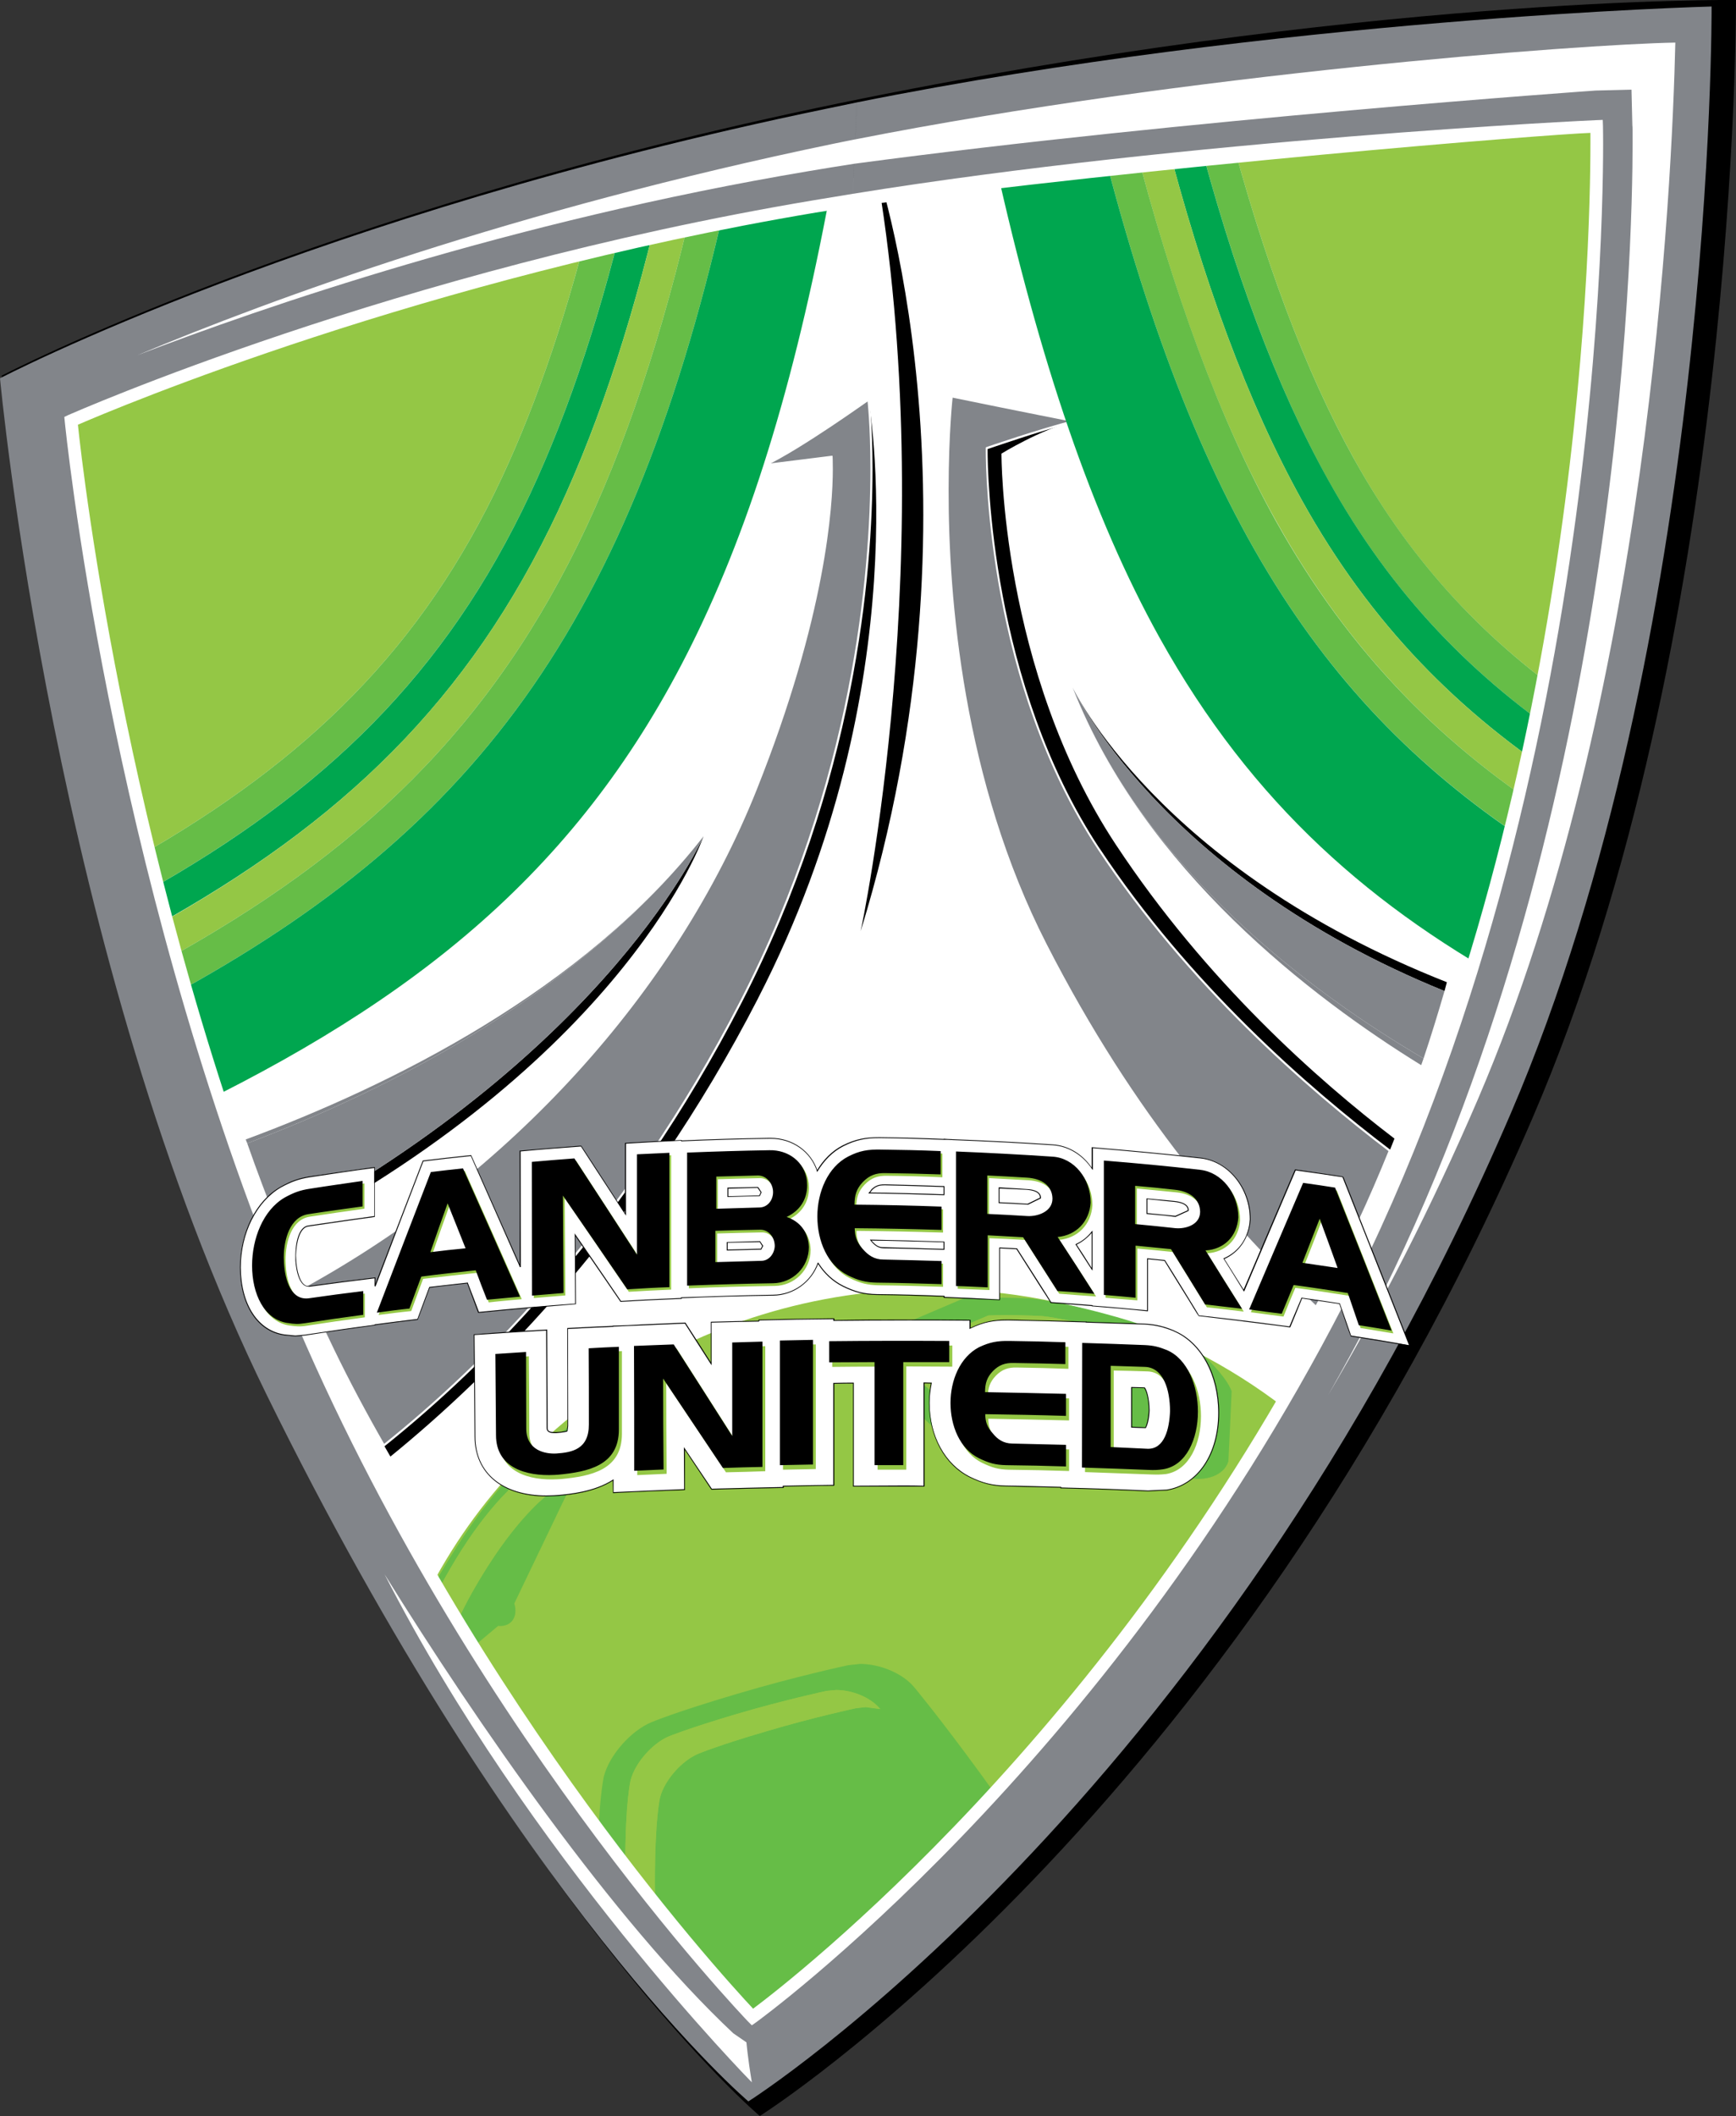 <?xml version="1.0" encoding="UTF-8" standalone="no"?>
<!-- Created with Inkscape (http://www.inkscape.org/) -->

<svg
   xmlns:dc="http://purl.org/dc/elements/1.1/"
   xmlns:cc="http://creativecommons.org/ns#"
   xmlns:rdf="http://www.w3.org/1999/02/22-rdf-syntax-ns#"
   xmlns:svg="http://www.w3.org/2000/svg"
   xmlns="http://www.w3.org/2000/svg"
   xmlns:sodipodi="http://sodipodi.sourceforge.net/DTD/sodipodi-0.dtd"
   xmlns:inkscape="http://www.inkscape.org/namespaces/inkscape"
   width="65.659mm"
   height="80mm"
   viewBox="0 0 65.659 80"
   version="1.1"
   id="svg18592"
   inkscape:version="0.92.4 (5da689c313, 2019-01-14)"
   sodipodi:docname="Canberra_United_FC_logo.svg">
  <rect x="0" y="0" width="65.659" height="80" fill="#333333" stroke="none"/>
  <defs
     id="defs18586">
    <radialGradient
       id="radial0"
       gradientUnits="userSpaceOnUse"
       cx="0"
       cy="0"
       fx="0"
       fy="0"
       r="9.415"
       gradientTransform="matrix(2.146,0,0,2.035,100.967,129.129)">
      <stop
         offset="0"
         style="stop-color:rgb(48.235%,76.079%,29.411%);stop-opacity:1;"
         id="stop17934" />
      <stop
         offset="0.031"
         style="stop-color:rgb(48.235%,76.079%,29.411%);stop-opacity:1;"
         id="stop17936" />
      <stop
         offset="0.043"
         style="stop-color:rgb(48.235%,76.079%,29.411%);stop-opacity:1;"
         id="stop17938" />
      <stop
         offset="0.055"
         style="stop-color:rgb(47.842%,75.687%,29.411%);stop-opacity:1;"
         id="stop17940" />
      <stop
         offset="0.082"
         style="stop-color:rgb(47.45%,75.687%,29.411%);stop-opacity:1;"
         id="stop17942" />
      <stop
         offset="0.109"
         style="stop-color:rgb(47.45%,75.687%,29.411%);stop-opacity:1;"
         id="stop17944" />
      <stop
         offset="0.121"
         style="stop-color:rgb(47.058%,75.687%,29.411%);stop-opacity:1;"
         id="stop17946" />
      <stop
         offset="0.148"
         style="stop-color:rgb(46.666%,75.687%,29.411%);stop-opacity:1;"
         id="stop17948" />
      <stop
         offset="0.16"
         style="stop-color:rgb(46.666%,75.687%,29.411%);stop-opacity:1;"
         id="stop17950" />
      <stop
         offset="0.164"
         style="stop-color:rgb(46.666%,75.687%,29.411%);stop-opacity:1;"
         id="stop17952" />
      <stop
         offset="0.168"
         style="stop-color:rgb(46.274%,75.687%,29.411%);stop-opacity:1;"
         id="stop17954" />
      <stop
         offset="0.172"
         style="stop-color:rgb(45.882%,75.294%,29.803%);stop-opacity:1;"
         id="stop17956" />
      <stop
         offset="0.176"
         style="stop-color:rgb(45.49%,75.294%,29.411%);stop-opacity:1;"
         id="stop17958" />
      <stop
         offset="0.188"
         style="stop-color:rgb(45.49%,75.294%,29.411%);stop-opacity:1;"
         id="stop17960" />
      <stop
         offset="0.199"
         style="stop-color:rgb(45.097%,75.294%,29.411%);stop-opacity:1;"
         id="stop17962" />
      <stop
         offset="0.211"
         style="stop-color:rgb(45.097%,75.294%,29.411%);stop-opacity:1;"
         id="stop17964" />
      <stop
         offset="0.215"
         style="stop-color:rgb(44.705%,74.902%,29.411%);stop-opacity:1;"
         id="stop17966" />
      <stop
         offset="0.227"
         style="stop-color:rgb(44.705%,74.902%,29.411%);stop-opacity:1;"
         id="stop17968" />
      <stop
         offset="0.238"
         style="stop-color:rgb(44.313%,74.902%,29.411%);stop-opacity:1;"
         id="stop17970" />
      <stop
         offset="0.242"
         style="stop-color:rgb(43.921%,74.902%,29.411%);stop-opacity:1;"
         id="stop17972" />
      <stop
         offset="0.254"
         style="stop-color:rgb(43.921%,74.902%,29.411%);stop-opacity:1;"
         id="stop17974" />
      <stop
         offset="0.258"
         style="stop-color:rgb(43.529%,74.902%,29.411%);stop-opacity:1;"
         id="stop17976" />
      <stop
         offset="0.262"
         style="stop-color:rgb(43.137%,74.902%,29.803%);stop-opacity:1;"
         id="stop17978" />
      <stop
         offset="0.281"
         style="stop-color:rgb(43.137%,74.902%,29.803%);stop-opacity:1;"
         id="stop17980" />
      <stop
         offset="0.289"
         style="stop-color:rgb(42.744%,74.51%,29.803%);stop-opacity:1;"
         id="stop17982" />
      <stop
         offset="0.309"
         style="stop-color:rgb(42.744%,74.51%,29.411%);stop-opacity:1;"
         id="stop17984" />
      <stop
         offset="0.316"
         style="stop-color:rgb(42.352%,74.51%,29.411%);stop-opacity:1;"
         id="stop17986" />
      <stop
         offset="0.324"
         style="stop-color:rgb(41.96%,74.51%,29.411%);stop-opacity:1;"
         id="stop17988" />
      <stop
         offset="0.344"
         style="stop-color:rgb(41.96%,74.51%,29.411%);stop-opacity:1;"
         id="stop17990" />
      <stop
         offset="0.352"
         style="stop-color:rgb(41.568%,74.118%,29.803%);stop-opacity:1;"
         id="stop17992" />
      <stop
         offset="0.371"
         style="stop-color:rgb(41.568%,74.118%,29.803%);stop-opacity:1;"
         id="stop17994" />
      <stop
         offset="0.379"
         style="stop-color:rgb(41.568%,74.118%,29.803%);stop-opacity:1;"
         id="stop17996" />
      <stop
         offset="0.387"
         style="stop-color:rgb(41.176%,74.118%,29.803%);stop-opacity:1;"
         id="stop17998" />
      <stop
         offset="0.391"
         style="stop-color:rgb(40.784%,74.118%,29.803%);stop-opacity:1;"
         id="stop18000" />
      <stop
         offset="0.395"
         style="stop-color:rgb(40.392%,74.118%,29.803%);stop-opacity:1;"
         id="stop18002" />
      <stop
         offset="0.41"
         style="stop-color:rgb(40.392%,74.118%,29.411%);stop-opacity:1;"
         id="stop18004" />
      <stop
         offset="0.418"
         style="stop-color:rgb(39.999%,74.118%,29.411%);stop-opacity:1;"
         id="stop18006" />
      <stop
         offset="0.426"
         style="stop-color:rgb(39.607%,73.726%,29.411%);stop-opacity:1;"
         id="stop18008" />
      <stop
         offset="0.441"
         style="stop-color:rgb(39.607%,73.726%,29.411%);stop-opacity:1;"
         id="stop18010" />
      <stop
         offset="0.457"
         style="stop-color:rgb(39.607%,73.726%,29.411%);stop-opacity:1;"
         id="stop18012" />
      <stop
         offset="0.465"
         style="stop-color:rgb(39.215%,73.726%,29.803%);stop-opacity:1;"
         id="stop18014" />
      <stop
         offset="0.469"
         style="stop-color:rgb(38.823%,73.726%,29.803%);stop-opacity:1;"
         id="stop18016" />
      <stop
         offset="0.473"
         style="stop-color:rgb(38.823%,73.726%,29.803%);stop-opacity:1;"
         id="stop18018" />
      <stop
         offset="0.477"
         style="stop-color:rgb(38.431%,73.726%,29.803%);stop-opacity:1;"
         id="stop18020" />
      <stop
         offset="0.484"
         style="stop-color:rgb(38.039%,73.726%,29.803%);stop-opacity:1;"
         id="stop18022" />
      <stop
         offset="0.492"
         style="stop-color:rgb(37.646%,73.334%,29.803%);stop-opacity:1;"
         id="stop18024" />
      <stop
         offset="0.508"
         style="stop-color:rgb(37.646%,73.334%,29.411%);stop-opacity:1;"
         id="stop18026" />
      <stop
         offset="0.52"
         style="stop-color:rgb(37.646%,73.334%,29.411%);stop-opacity:1;"
         id="stop18028" />
      <stop
         offset="0.523"
         style="stop-color:rgb(37.254%,73.334%,29.411%);stop-opacity:1;"
         id="stop18030" />
      <stop
         offset="0.527"
         style="stop-color:rgb(37.254%,73.334%,29.803%);stop-opacity:1;"
         id="stop18032" />
      <stop
         offset="0.531"
         style="stop-color:rgb(36.862%,73.334%,29.803%);stop-opacity:1;"
         id="stop18034" />
      <stop
         offset="0.535"
         style="stop-color:rgb(36.862%,73.334%,29.803%);stop-opacity:1;"
         id="stop18036" />
      <stop
         offset="0.539"
         style="stop-color:rgb(36.47%,73.334%,29.803%);stop-opacity:1;"
         id="stop18038" />
      <stop
         offset="0.543"
         style="stop-color:rgb(36.47%,73.334%,29.803%);stop-opacity:1;"
         id="stop18040" />
      <stop
         offset="0.547"
         style="stop-color:rgb(36.078%,72.942%,29.803%);stop-opacity:1;"
         id="stop18042" />
      <stop
         offset="0.559"
         style="stop-color:rgb(36.078%,72.942%,29.803%);stop-opacity:1;"
         id="stop18044" />
      <stop
         offset="0.57"
         style="stop-color:rgb(35.686%,72.942%,29.803%);stop-opacity:1;"
         id="stop18046" />
      <stop
         offset="0.574"
         style="stop-color:rgb(35.294%,72.942%,29.803%);stop-opacity:1;"
         id="stop18048" />
      <stop
         offset="0.586"
         style="stop-color:rgb(35.294%,72.942%,29.411%);stop-opacity:1;"
         id="stop18050" />
      <stop
         offset="0.598"
         style="stop-color:rgb(34.901%,72.942%,29.411%);stop-opacity:1;"
         id="stop18052" />
      <stop
         offset="0.602"
         style="stop-color:rgb(34.901%,72.942%,29.411%);stop-opacity:1;"
         id="stop18054" />
      <stop
         offset="0.605"
         style="stop-color:rgb(34.509%,72.942%,29.803%);stop-opacity:1;"
         id="stop18056" />
      <stop
         offset="0.609"
         style="stop-color:rgb(34.509%,72.942%,29.803%);stop-opacity:1;"
         id="stop18058" />
      <stop
         offset="0.613"
         style="stop-color:rgb(34.117%,72.942%,29.803%);stop-opacity:1;"
         id="stop18060" />
      <stop
         offset="0.617"
         style="stop-color:rgb(34.117%,72.549%,29.803%);stop-opacity:1;"
         id="stop18062" />
      <stop
         offset="0.621"
         style="stop-color:rgb(33.725%,72.549%,29.803%);stop-opacity:1;"
         id="stop18064" />
      <stop
         offset="0.625"
         style="stop-color:rgb(33.333%,72.549%,29.803%);stop-opacity:1;"
         id="stop18066" />
      <stop
         offset="0.637"
         style="stop-color:rgb(33.333%,72.549%,29.803%);stop-opacity:1;"
         id="stop18068" />
      <stop
         offset="0.645"
         style="stop-color:rgb(33.333%,72.549%,29.803%);stop-opacity:1;"
         id="stop18070" />
      <stop
         offset="0.648"
         style="stop-color:rgb(32.941%,72.549%,29.803%);stop-opacity:1;"
         id="stop18072" />
      <stop
         offset="0.652"
         style="stop-color:rgb(32.549%,72.549%,29.803%);stop-opacity:1;"
         id="stop18074" />
      <stop
         offset="0.66"
         style="stop-color:rgb(32.156%,72.157%,29.803%);stop-opacity:1;"
         id="stop18076" />
      <stop
         offset="0.68"
         style="stop-color:rgb(31.764%,72.157%,29.803%);stop-opacity:1;"
         id="stop18078" />
      <stop
         offset="0.688"
         style="stop-color:rgb(31.764%,72.157%,29.803%);stop-opacity:1;"
         id="stop18080" />
      <stop
         offset="0.691"
         style="stop-color:rgb(31.372%,72.157%,29.803%);stop-opacity:1;"
         id="stop18082" />
      <stop
         offset="0.695"
         style="stop-color:rgb(30.98%,72.157%,29.803%);stop-opacity:1;"
         id="stop18084" />
      <stop
         offset="0.703"
         style="stop-color:rgb(30.98%,72.157%,29.803%);stop-opacity:1;"
         id="stop18086" />
      <stop
         offset="0.707"
         style="stop-color:rgb(30.196%,72.157%,29.803%);stop-opacity:1;"
         id="stop18088" />
      <stop
         offset="0.711"
         style="stop-color:rgb(29.803%,71.765%,29.803%);stop-opacity:1;"
         id="stop18090" />
      <stop
         offset="0.715"
         style="stop-color:rgb(29.411%,71.373%,29.803%);stop-opacity:1;"
         id="stop18092" />
      <stop
         offset="0.719"
         style="stop-color:rgb(29.019%,71.373%,29.803%);stop-opacity:1;"
         id="stop18094" />
      <stop
         offset="0.723"
         style="stop-color:rgb(28.627%,71.373%,29.803%);stop-opacity:1;"
         id="stop18096" />
      <stop
         offset="0.73"
         style="stop-color:rgb(28.627%,71.373%,29.803%);stop-opacity:1;"
         id="stop18098" />
      <stop
         offset="0.734"
         style="stop-color:rgb(28.235%,71.373%,29.803%);stop-opacity:1;"
         id="stop18100" />
      <stop
         offset="0.738"
         style="stop-color:rgb(27.843%,71.373%,29.803%);stop-opacity:1;"
         id="stop18102" />
      <stop
         offset="0.742"
         style="stop-color:rgb(27.058%,70.981%,30.196%);stop-opacity:1;"
         id="stop18104" />
      <stop
         offset="0.746"
         style="stop-color:rgb(26.666%,70.589%,30.196%);stop-opacity:1;"
         id="stop18106" />
      <stop
         offset="0.75"
         style="stop-color:rgb(26.274%,70.589%,30.196%);stop-opacity:1;"
         id="stop18108" />
      <stop
         offset="0.758"
         style="stop-color:rgb(26.274%,70.589%,30.196%);stop-opacity:1;"
         id="stop18110" />
      <stop
         offset="0.762"
         style="stop-color:rgb(25.882%,70.589%,30.196%);stop-opacity:1;"
         id="stop18112" />
      <stop
         offset="0.766"
         style="stop-color:rgb(25.49%,70.589%,30.196%);stop-opacity:1;"
         id="stop18114" />
      <stop
         offset="0.77"
         style="stop-color:rgb(24.706%,70.197%,30.196%);stop-opacity:1;"
         id="stop18116" />
      <stop
         offset="0.773"
         style="stop-color:rgb(23.921%,69.804%,30.196%);stop-opacity:1;"
         id="stop18118" />
      <stop
         offset="0.777"
         style="stop-color:rgb(23.529%,69.804%,30.196%);stop-opacity:1;"
         id="stop18120" />
      <stop
         offset="0.781"
         style="stop-color:rgb(23.137%,69.804%,30.196%);stop-opacity:1;"
         id="stop18122" />
      <stop
         offset="0.785"
         style="stop-color:rgb(23.137%,69.804%,30.196%);stop-opacity:1;"
         id="stop18124" />
      <stop
         offset="0.789"
         style="stop-color:rgb(22.745%,69.804%,30.196%);stop-opacity:1;"
         id="stop18126" />
      <stop
         offset="0.793"
         style="stop-color:rgb(22.353%,69.804%,30.196%);stop-opacity:1;"
         id="stop18128" />
      <stop
         offset="0.797"
         style="stop-color:rgb(21.568%,69.804%,30.196%);stop-opacity:1;"
         id="stop18130" />
      <stop
         offset="0.801"
         style="stop-color:rgb(21.176%,69.412%,30.196%);stop-opacity:1;"
         id="stop18132" />
      <stop
         offset="0.805"
         style="stop-color:rgb(20.392%,69.412%,30.196%);stop-opacity:1;"
         id="stop18134" />
      <stop
         offset="0.809"
         style="stop-color:rgb(20%,69.412%,30.196%);stop-opacity:1;"
         id="stop18136" />
      <stop
         offset="0.82"
         style="stop-color:rgb(19.608%,69.02%,30.588%);stop-opacity:1;"
         id="stop18138" />
      <stop
         offset="0.824"
         style="stop-color:rgb(18.823%,69.02%,30.588%);stop-opacity:1;"
         id="stop18140" />
      <stop
         offset="0.828"
         style="stop-color:rgb(17.647%,69.02%,30.588%);stop-opacity:1;"
         id="stop18142" />
      <stop
         offset="0.832"
         style="stop-color:rgb(17.255%,69.02%,30.588%);stop-opacity:1;"
         id="stop18144" />
      <stop
         offset="0.836"
         style="stop-color:rgb(16.47%,68.628%,30.588%);stop-opacity:1;"
         id="stop18146" />
      <stop
         offset="0.844"
         style="stop-color:rgb(16.47%,68.628%,30.588%);stop-opacity:1;"
         id="stop18148" />
      <stop
         offset="0.848"
         style="stop-color:rgb(16.078%,68.628%,30.588%);stop-opacity:1;"
         id="stop18150" />
      <stop
         offset="0.852"
         style="stop-color:rgb(14.902%,68.628%,30.588%);stop-opacity:1;"
         id="stop18152" />
      <stop
         offset="0.855"
         style="stop-color:rgb(14.117%,68.628%,30.588%);stop-opacity:1;"
         id="stop18154" />
      <stop
         offset="0.859"
         style="stop-color:rgb(12.941%,68.236%,30.98%);stop-opacity:1;"
         id="stop18156" />
      <stop
         offset="0.863"
         style="stop-color:rgb(12.157%,68.236%,30.98%);stop-opacity:1;"
         id="stop18158" />
      <stop
         offset="0.867"
         style="stop-color:rgb(11.765%,68.236%,30.98%);stop-opacity:1;"
         id="stop18160" />
      <stop
         offset="0.875"
         style="stop-color:rgb(11.372%,68.236%,30.98%);stop-opacity:1;"
         id="stop18162" />
      <stop
         offset="0.879"
         style="stop-color:rgb(10.196%,67.844%,30.98%);stop-opacity:1;"
         id="stop18164" />
      <stop
         offset="0.883"
         style="stop-color:rgb(8.627%,67.844%,30.98%);stop-opacity:1;"
         id="stop18166" />
      <stop
         offset="0.887"
         style="stop-color:rgb(6.667%,67.844%,30.98%);stop-opacity:1;"
         id="stop18168" />
      <stop
         offset="0.891"
         style="stop-color:rgb(4.314%,67.844%,30.98%);stop-opacity:1;"
         id="stop18170" />
      <stop
         offset="0.895"
         style="stop-color:rgb(3.529%,67.844%,30.98%);stop-opacity:1;"
         id="stop18172" />
      <stop
         offset="0.898"
         style="stop-color:rgb(3.922%,67.451%,30.98%);stop-opacity:1;"
         id="stop18174" />
      <stop
         offset="0.902"
         style="stop-color:rgb(3.529%,67.451%,30.98%);stop-opacity:1;"
         id="stop18176" />
      <stop
         offset="0.906"
         style="stop-color:rgb(1.961%,67.451%,30.98%);stop-opacity:1;"
         id="stop18178" />
      <stop
         offset="0.91"
         style="stop-color:rgb(0.392%,67.451%,30.98%);stop-opacity:1;"
         id="stop18180" />
      <stop
         offset="0.914"
         style="stop-color:rgb(0%,67.451%,30.98%);stop-opacity:1;"
         id="stop18182" />
      <stop
         offset="0.918"
         style="stop-color:rgb(0%,67.059%,30.98%);stop-opacity:1;"
         id="stop18184" />
      <stop
         offset="0.926"
         style="stop-color:rgb(0%,67.059%,30.98%);stop-opacity:1;"
         id="stop18186" />
      <stop
         offset="0.934"
         style="stop-color:rgb(0%,66.667%,31.372%);stop-opacity:1;"
         id="stop18188" />
      <stop
         offset="0.949"
         style="stop-color:rgb(0%,66.667%,31.372%);stop-opacity:1;"
         id="stop18190" />
      <stop
         offset="0.953"
         style="stop-color:rgb(0%,66.275%,31.372%);stop-opacity:1;"
         id="stop18192" />
      <stop
         offset="0.965"
         style="stop-color:rgb(0%,66.275%,31.372%);stop-opacity:1;"
         id="stop18194" />
      <stop
         offset="0.973"
         style="stop-color:rgb(0%,65.883%,31.372%);stop-opacity:1;"
         id="stop18196" />
      <stop
         offset="0.984"
         style="stop-color:rgb(0%,65.883%,31.372%);stop-opacity:1;"
         id="stop18198" />
      <stop
         offset="0.992"
         style="stop-color:rgb(0%,65.883%,31.372%);stop-opacity:1;"
         id="stop18200" />
      <stop
         offset="0.996"
         style="stop-color:rgb(0%,65.491%,31.372%);stop-opacity:1;"
         id="stop18202" />
      <stop
         offset="1"
         style="stop-color:rgb(0%,65.491%,31.372%);stop-opacity:1;"
         id="stop18204" />
    </radialGradient>
  </defs>
  <sodipodi:namedview
     id="base"
     pagecolor="#ffffff"
     bordercolor="#666666"
     borderopacity="1.0"
     inkscape:pageopacity="0.0"
     inkscape:pageshadow="2"
     inkscape:zoom="1.4"
     inkscape:cx="70.893032"
     inkscape:cy="165.50013"
     inkscape:document-units="mm"
     inkscape:current-layer="layer1"
     showgrid="false"
     inkscape:window-width="1366"
     inkscape:window-height="705"
     inkscape:window-x="-8"
     inkscape:window-y="-8"
     inkscape:window-maximized="1" />
  <g
     inkscape:label="Layer 1"
     inkscape:groupmode="layer"
     id="layer1"
     transform="translate(-73.847,-74.666)">
    <path
       style="fill:#000000;fill-opacity:1;fill-rule:nonzero;stroke:none;stroke-width:0.523"
       d="m 105.59,78.57 c -19.763,4.067 -31.678,10.298 -31.678,10.298 0,0 2.066,22.278 10.216,38.815 9.653,19.575 18.456,26.982 18.456,26.982 0,0 17.803,-11.204 29.228,-37.737 7.823,-18.154 7.693,-42.262 7.693,-42.262 0,0 -14.161,-0.171 -33.915,3.904"
       id="path35376"
       inkscape:connector-curvature="0" />
    <path
       style="fill:#ffffff;fill-opacity:1;fill-rule:nonzero;stroke:none;stroke-width:0.523"
       d="m 105.108,81.6 c -17.917,3.691 -28.73,9.342 -28.73,9.342 0,0 1.878,20.204 9.269,35.206 8.754,17.754 16.741,24.475 16.741,24.475 0,0 16.145,-10.159 26.508,-34.226 7.089,-16.464 6.974,-38.334 6.974,-38.334 0,0 -12.846,-0.155 -30.763,3.536"
       id="path35378"
       inkscape:connector-curvature="0" />
    <path
       style="fill:#94c745;fill-opacity:1;fill-rule:nonzero;stroke:none;stroke-width:0.523"
       d="M 79.327,108.402 C 77.146,98.382 76.469,90.232 76.469,90.232 c 0,0 7.325,-4.23 19.869,-7.938 -0.98,4.042 -2.131,7.481 -3.512,10.437 -3.013,6.443 -7.374,10.682 -13.777,14.332 0.09,0.441 0.18,0.89 0.278,1.339"
       id="path35380"
       inkscape:connector-curvature="0" />
    <path
       style="fill:#66bd47;fill-opacity:1;fill-rule:nonzero;stroke:none;stroke-width:0.523"
       d="m 92.826,92.731 c 1.38,-2.956 2.532,-6.394 3.512,-10.437 l 0.123,-0.033 0.498,-0.147 c 0.237,-0.073 0.474,-0.139 0.71,-0.204 -1.037,4.451 -2.27,8.215 -3.773,11.433 -3.201,6.827 -7.791,11.253 -14.569,15.059 -0.098,-0.449 -0.188,-0.898 -0.278,-1.339 6.403,-3.65 10.763,-7.889 13.777,-14.332"
       id="path35382"
       inkscape:connector-curvature="0" />
    <path
       style="fill:#00a64f;fill-opacity:1;fill-rule:nonzero;stroke:none;stroke-width:0.523"
       d="m 94.966,93.956 c 1.625,-3.479 2.932,-7.554 4.026,-12.413 l -0.049,0.017 c -0.384,0.098 -0.759,0.204 -1.127,0.31 l -0.041,0.009 -0.106,0.033 c -1.037,4.459 -2.27,8.215 -3.773,11.433 -3.201,6.827 -7.791,11.253 -14.569,15.059 0.098,0.433 0.196,0.882 0.294,1.323 7.138,-3.944 11.964,-8.558 15.345,-15.769"
       id="path35384"
       inkscape:connector-curvature="0" />
    <path
       style="fill:#94c745;fill-opacity:1;fill-rule:nonzero;stroke:none;stroke-width:0.523"
       d="m 79.939,111.048 c -0.09,-0.359 -0.171,-0.711 -0.253,-1.062 l -0.057,-0.253 c 7.129,-3.953 11.956,-8.567 15.337,-15.778 1.625,-3.479 2.932,-7.554 4.026,-12.413 l 0.245,-0.065 0.327,-0.09 c 0.245,-0.065 0.498,-0.131 0.743,-0.196 -1.143,5.267 -2.532,9.645 -4.271,13.377 -3.561,7.595 -8.616,12.38 -16.096,16.48"
       id="path35386"
       inkscape:connector-curvature="0" />
    <path
       style="fill:#66bd47;fill-opacity:1;fill-rule:nonzero;stroke:none;stroke-width:0.523"
       d="m 100.527,81.134 -0.221,0.057 c -1.143,5.267 -2.532,9.645 -4.271,13.377 -3.561,7.595 -8.616,12.38 -16.096,16.48 l 0.106,0.457 c 0.065,0.278 0.139,0.563 0.204,0.841 11.809,-6.411 17.762,-14.414 21.355,-31.482 -0.335,0.082 -0.678,0.163 -1.013,0.253 z m 0,0"
       id="path35388"
       inkscape:connector-curvature="0" />
    <path
       style="fill:#00a64f;fill-opacity:1;fill-rule:nonzero;stroke:none;stroke-width:0.523"
       d="m 102.528,80.636 c 0.572,-0.147 1.151,-0.278 1.748,-0.416 0.449,-0.106 0.89,-0.196 1.331,-0.294 -1.274,7.497 -2.915,13.409 -5.194,18.268 -4.083,8.722 -10.135,13.842 -19.077,18.236 l -0.123,-0.457 c -0.123,-0.408 -0.229,-0.808 -0.335,-1.217 -0.098,-0.343 -0.188,-0.686 -0.278,-1.029 v -0.024 c -0.106,-0.392 -0.204,-0.776 -0.302,-1.16 l -0.049,-0.196 c 11.809,-6.411 17.762,-14.414 21.355,-31.482 l 0.163,-0.049 0.376,-0.09 z m 0,0"
       id="path35390"
       inkscape:connector-curvature="0" />
    <path
       style="fill:#000000;fill-opacity:1;fill-rule:nonzero;stroke:none;stroke-width:0.523"
       d="m 116.06,106.614 c -4.369,-6.607 -4.336,-14.798 -4.336,-14.798 0,0 1.454,-0.898 2.744,-1.233 -1.29,0.335 -3.307,1.029 -3.307,1.029 0,0 -0.123,8.542 4.247,15.149 3.389,5.137 7.905,9.065 11,11.409 l 0.18,-0.457 c -2.891,-2.205 -7.113,-5.937 -10.527,-11.098"
       id="path35392"
       inkscape:connector-curvature="0" />
    <path
       style="fill:#000000;fill-opacity:1;fill-rule:nonzero;stroke:none;stroke-width:0.523"
       d="m 102.52,112.404 c 6.125,-11.89 4.173,-22.638 4.173,-22.638 0,0 1.29,10.894 -4.826,22.785 -4.32,8.387 -9.734,13.752 -13.499,16.758 l 0.245,0.425 c 3.838,-3.12 9.498,-8.746 13.908,-17.329"
       id="path35394"
       inkscape:connector-curvature="0" />
    <path
       style="fill:#000000;fill-opacity:1;fill-rule:nonzero;stroke:none;stroke-width:0.523"
       d="m 100.454,106.287 c 0,0 -3.487,7.995 -16.055,14.79 l 0.131,0.327 c 13.107,-6.933 15.925,-15.116 15.925,-15.116"
       id="path35396"
       inkscape:connector-curvature="0" />
    <path
       style="fill:#000000;fill-opacity:1;fill-rule:nonzero;stroke:none;stroke-width:0.523"
       d="m 114.418,100.661 c 0,0 3.25,7.08 14.063,11.474 l 0.09,-0.335 c -10.976,-4.328 -14.153,-11.139 -14.153,-11.139"
       id="path35398"
       inkscape:connector-curvature="0" />
    <path
       style="fill:#82858a;fill-opacity:1;fill-rule:nonzero;stroke:none;stroke-width:0.523"
       d="m 100.454,106.287 c -4.557,5.847 -11.874,9.44 -17.313,11.458 l 0.057,0.147 c 5.374,-2.033 12.65,-5.7 17.256,-11.605"
       id="path35400"
       inkscape:connector-curvature="0" />
    <path
       style="fill:#82858a;fill-opacity:1;fill-rule:nonzero;stroke:none;stroke-width:0.523"
       d="m 114.418,100.661 c 2.711,6.909 9.089,11.752 13.181,14.275 l 0.09,-0.253 c -4.075,-2.393 -10.535,-7.048 -13.271,-14.022"
       id="path35402"
       inkscape:connector-curvature="0" />
    <path
       style="fill:#82858a;fill-opacity:1;fill-rule:nonzero;stroke:none;stroke-width:0.523"
       d="m 115.406,106.761 c -4.369,-6.607 -4.247,-15.149 -4.247,-15.149 0,0 2.017,-0.694 3.307,-1.029 0,0 -2.001,-0.384 -4.63,-0.931 0,0 -1.29,11.278 3.552,20.727 3.356,6.533 7.04,10.698 10.224,13.703 l 0.221,-0.4 c 0.98,-1.829 1.837,-3.675 2.572,-5.512 -3.095,-2.344 -7.611,-6.272 -11,-11.409"
       id="path35404"
       inkscape:connector-curvature="0" />
    <path
       style="fill:#ffffff;fill-opacity:1;fill-rule:nonzero;stroke:none;stroke-width:0.523"
       d="m 115.406,106.761 0.024,-0.024 c -4.116,-6.231 -4.23,-14.202 -4.23,-15.051 v -0.074 h -0.041 l 0.017,0.041 c 0,0 2.017,-0.702 3.299,-1.029 v -0.082 c -0.009,0 -2.001,-0.384 -4.63,-0.923 l -0.049,-0.009 v 0.041 c 0,0 -0.155,1.364 -0.155,3.536 0,4.083 0.547,11.033 3.716,17.207 3.348,6.541 7.048,10.706 10.233,13.712 l 0.041,0.041 0.237,-0.449 c 0.988,-1.829 1.837,-3.675 2.581,-5.512 l 0.009,-0.033 -0.025,-0.017 c -3.095,-2.344 -7.603,-6.272 -11,-11.4 l -0.024,0.024 -0.041,0.017 c 3.405,5.145 7.922,9.073 11.017,11.425 l 0.025,-0.033 -0.033,-0.017 c -0.743,1.837 -1.592,3.683 -2.572,5.504 l -0.221,0.408 0.033,0.017 0.033,-0.033 c -3.185,-2.997 -6.876,-7.162 -10.216,-13.687 -3.16,-6.166 -3.716,-13.099 -3.708,-17.174 0,-2.172 0.155,-3.52 0.155,-3.528 l -0.041,-0.009 -0.008,0.041 c 2.63,0.539 4.63,0.931 4.63,0.931 l 0.009,-0.041 -0.009,-0.033 c -1.29,0.327 -3.307,1.021 -3.307,1.021 l -0.025,0.017 v 0.098 c 0,0.857 0.106,8.836 4.238,15.092 z m 0,0"
       id="path35406"
       inkscape:connector-curvature="0" />
    <path
       style="fill:#82858a;fill-opacity:1;fill-rule:nonzero;stroke:none;stroke-width:0.523"
       d="m 106.693,89.766 c 0,0 -2.515,1.805 -3.912,2.483 l 2.515,-0.318 c 0,0 0.376,4.451 -2.875,12.585 -3.054,7.66 -9.334,14.536 -17.084,18.799 0.114,0.253 0.229,0.498 0.343,0.751 0.245,0.531 0.49,1.07 0.759,1.609 0.604,1.258 1.249,2.466 1.927,3.634 3.765,-3.005 9.179,-8.371 13.499,-16.758 6.117,-11.89 4.826,-22.785 4.826,-22.785"
       id="path35408"
       inkscape:connector-curvature="0" />
    <path
       style="fill:#ffffff;fill-opacity:1;fill-rule:nonzero;stroke:none;stroke-width:0.523"
       d="m 106.693,89.766 -0.025,-0.033 c 0,0 -2.507,1.805 -3.904,2.483 l 0.017,0.074 2.515,-0.318 v -0.041 h -0.041 c 0,0 0.017,0.163 0.017,0.474 0,1.331 -0.253,5.504 -2.883,12.095 -3.054,7.66 -9.326,14.52 -17.068,18.783 l -0.033,0.017 0.017,0.033 c 0.114,0.253 0.22,0.498 0.335,0.751 0.245,0.539 0.498,1.078 0.759,1.609 0.612,1.258 1.258,2.466 1.935,3.642 l 0.017,0.033 0.041,-0.025 c 3.765,-3.013 9.195,-8.379 13.507,-16.774 4.312,-8.371 4.949,-16.243 4.949,-20.179 0,-1.666 -0.114,-2.63 -0.114,-2.63 l -0.008,-0.065 -0.057,0.041 0.025,0.033 -0.041,0.009 c 0,0 0.114,0.955 0.114,2.613 0,3.928 -0.637,11.792 -4.941,20.147 -4.312,8.379 -9.718,13.736 -13.483,16.741 l 0.024,0.033 0.033,-0.017 c -0.67,-1.168 -1.323,-2.385 -1.927,-3.634 -0.261,-0.539 -0.515,-1.078 -0.759,-1.609 -0.114,-0.253 -0.22,-0.506 -0.335,-0.751 l -0.041,0.017 0.024,0.033 c 7.75,-4.263 14.038,-11.139 17.101,-18.816 2.638,-6.607 2.883,-10.78 2.883,-12.127 0,-0.31 -0.008,-0.474 -0.008,-0.474 l -0.008,-0.041 -2.556,0.319 0.008,0.041 0.017,0.033 c 1.405,-0.678 3.912,-2.483 3.92,-2.483 l -0.025,-0.033 -0.041,0.009 z m 0,0"
       id="path35410"
       inkscape:connector-curvature="0" />
    <path
       style="fill:#82858a;fill-opacity:1;fill-rule:nonzero;stroke:none;stroke-width:0.523"
       d="m 100.454,106.287 c -4.606,5.904 -11.882,9.571 -17.256,11.605 0.367,1.045 0.768,2.107 1.2,3.185 12.568,-6.795 16.055,-14.79 16.055,-14.79"
       id="path35412"
       inkscape:connector-curvature="0" />
    <path
       style="fill:#82858a;fill-opacity:1;fill-rule:nonzero;stroke:none;stroke-width:0.523"
       d="m 114.418,100.661 c 2.736,6.974 9.195,11.629 13.271,14.022 0.286,-0.857 0.547,-1.707 0.792,-2.548 -10.812,-4.394 -14.063,-11.474 -14.063,-11.474"
       id="path35414"
       inkscape:connector-curvature="0" />
    <path
       style="fill:#000000;fill-opacity:1;fill-rule:nonzero;stroke:none;stroke-width:0.523"
       d="m 106.399,109.872 c 4.99,-16.227 0.547,-29.048 0.547,-29.048 2.572,14.569 -0.547,29.048 -0.547,29.048"
       id="path35416"
       inkscape:connector-curvature="0" />
    <path
       style="fill:#94c745;fill-opacity:1;fill-rule:nonzero;stroke:none;stroke-width:0.523"
       d="m 89.347,136.364 c 7.064,12.266 13.017,17.027 13.017,17.027 0,0 12.144,-7.268 21.551,-24.238 -3.83,-3.561 -9.04,-5.749 -14.781,-5.749 -8.983,0 -16.668,5.374 -19.787,12.96"
       id="path35420"
       inkscape:connector-curvature="0" />
    <path
       style="fill:#66bd47;fill-opacity:1;fill-rule:nonzero;stroke:none;stroke-width:0.523"
       d="m 108.457,125.642 c 0,0 0.098,-0.106 1.429,-0.67 l 1.339,-0.572 c 0.171,-0.009 0.408,-0.017 0.661,-0.017 0.433,0 0.923,0.017 1.298,0.033 0,0 0.808,0.041 2.638,0.563 1.829,0.523 2.466,1.021 2.466,1.021 l 0.196,0.171 c -0.376,-0.163 -0.882,-0.351 -1.543,-0.539 -1.829,-0.523 -2.646,-0.563 -2.646,-0.563 -0.376,-0.025 -0.866,-0.033 -1.29,-0.033 -0.253,0 -0.49,0 -0.67,0.009 l -1.339,0.572 c -1.331,0.572 -1.421,0.678 -1.421,0.678 -0.384,0.441 -0.27,1.037 0.253,1.323 0,0 0.18,0.106 1.16,1.004 0.727,0.661 1.053,1.045 1.176,1.192 -0.416,-0.041 -0.833,-0.253 -1.053,-0.572 0,0 -0.261,-0.376 -1.241,-1.274 -0.972,-0.898 -1.151,-0.996 -1.151,-0.996 -0.523,-0.294 -0.637,-0.882 -0.261,-1.331 m -1.241,1.29 c 0,0 0.229,0.123 1.445,1.241 1.209,1.119 1.535,1.584 1.535,1.584 0.416,0.596 1.331,0.882 2.033,0.645 0,0 0.482,-0.163 3.128,-0.114 2.638,0.049 3.373,0.237 3.373,0.237 0.719,0.18 1.429,-0.09 1.576,-0.612 l 0.057,-1.168 0.065,-1.478 c -0.131,-0.392 -0.71,-1.086 -1.29,-1.535 0,0 -0.792,-0.629 -3.062,-1.274 -2.287,-0.645 -3.299,-0.702 -3.299,-0.702 -0.465,-0.024 -1.07,-0.033 -1.601,-0.033 -0.319,0 -0.612,0 -0.833,0.009 l -1.666,0.711 c -1.666,0.71 -1.772,0.841 -1.772,0.841 -0.482,0.547 -0.335,1.29 0.31,1.65"
       id="path35422"
       inkscape:connector-curvature="0" />
    <path
       style="fill:#66bd47;fill-opacity:1;fill-rule:nonzero;stroke:none;stroke-width:0.523"
       d="m 92.687,136.136 c 0.49,0.049 0.768,-0.335 0.612,-0.849 l 1.356,-2.826 c 1.339,-2.817 1.454,-2.883 1.454,-2.883 0.645,-0.359 0.8,-0.833 0.351,-1.037 l -0.563,0.033 -0.563,0.024 c 0.008,0.033 -0.474,0.408 -1.078,0.841 0,0 -1.413,1.004 -3.16,3.748 -0.915,1.429 -1.437,2.499 -1.731,3.201 l 0.31,0.539 c 0.033,-0.188 0.074,-0.408 0.123,-0.629 0,0 0.245,-1.045 1.511,-3.038 1.266,-1.984 2.295,-2.711 2.295,-2.711 0.433,-0.31 0.784,-0.588 0.776,-0.604 l 0.416,-0.025 0.408,-0.024 c 0.327,0.147 0.204,0.49 -0.261,0.751 0,0 -0.024,0.017 -0.229,0.416 l -0.106,0.074 c 0,0 -1.029,0.727 -2.295,2.719 -1.037,1.617 -1.388,2.613 -1.478,2.915 l -0.514,0.441 -0.245,0.392 0.286,0.482 0.849,-0.71 1.478,-1.241"
       id="path35424"
       inkscape:connector-curvature="0" />
    <path
       style="fill:#66bd47;fill-opacity:1;fill-rule:nonzero;stroke:none;stroke-width:0.523"
       d="m 112.826,144.425 c -0.351,-0.531 -0.964,-1.421 -1.878,-2.679 -1.592,-2.18 -2.523,-3.291 -2.523,-3.291 -0.441,-0.531 -1.298,-0.882 -2.05,-0.882 l -0.449,0.049 c 0,0 -2.001,0.425 -4.263,1.102 -2.27,0.67 -3.177,1.053 -3.177,1.053 -0.784,0.327 -1.592,1.249 -1.797,2.042 0,0 -0.245,0.972 -0.245,3.969 0,0.449 0,0.849 0.008,1.2 0.514,0.653 0.996,1.249 1.454,1.797 -0.131,-0.229 -0.229,-0.457 -0.278,-0.67 0,0 -0.131,-0.564 -0.131,-2.964 0,-2.409 0.204,-3.185 0.204,-3.185 0.163,-0.637 0.808,-1.38 1.437,-1.65 0,0 0.727,-0.302 2.548,-0.841 1.821,-0.539 3.43,-0.882 3.43,-0.882 l 0.359,-0.033 c 0.604,0 1.29,0.278 1.65,0.702 l 0.017,0.017 -0.555,-0.073 -0.359,0.041 c 0,0 -1.601,0.335 -3.422,0.882 -1.829,0.539 -2.548,0.841 -2.548,0.841 -0.629,0.261 -1.282,1.004 -1.445,1.65 0,0 -0.196,0.776 -0.196,3.177 0,2.409 0.123,2.973 0.123,2.973 0.114,0.465 0.465,1.013 0.882,1.405 -0.465,-0.204 -0.637,-0.294 -0.637,-0.294 l -0.318,-0.212 c 1.878,2.131 3.177,3.283 3.569,3.618 l 0.196,0.074 c 0.563,-0.351 4.99,-3.169 10.396,-8.934"
       id="path35426"
       inkscape:connector-curvature="0" />
    <path
       style="clip-rule:nonzero;fill:url(#radial0);fill-rule:nonzero;stroke:none;stroke-width:0.523"
       d="m 89.674,136.92 v 0.555 h 0.327 v -0.555 z m 0,0"
       id="path35428"
       inkscape:connector-curvature="0" />
    <path
       style="fill:#94c745;fill-opacity:1;fill-rule:nonzero;stroke:none;stroke-width:0.523"
       d="m 90.833,136.773 c 0.09,-0.302 0.449,-1.298 1.478,-2.915 1.274,-1.993 2.295,-2.719 2.295,-2.719 l 0.106,-0.074 c 0.204,-0.4 0.229,-0.416 0.229,-0.416 0.465,-0.261 0.588,-0.604 0.261,-0.751 l -0.408,0.024 -0.416,0.025 c 0.008,0.017 -0.343,0.294 -0.776,0.604 0,0 -1.029,0.727 -2.295,2.711 -1.266,1.993 -1.511,3.038 -1.511,3.038 -0.049,0.221 -0.09,0.441 -0.123,0.629 0.139,0.229 0.269,0.449 0.4,0.678 l 0.245,-0.4 z m 0,0"
       id="path35440"
       inkscape:connector-curvature="0" />
    <path
       style="fill:#94c745;fill-opacity:1;fill-rule:nonzero;stroke:none;stroke-width:0.523"
       d="m 108.718,126.973 c 0,0 0.18,0.098 1.151,0.996 0.98,0.898 1.241,1.274 1.241,1.274 0.221,0.319 0.629,0.531 1.053,0.572 -0.123,-0.147 -0.449,-0.531 -1.176,-1.192 -0.972,-0.906 -1.16,-1.004 -1.16,-1.004 -0.523,-0.286 -0.637,-0.882 -0.253,-1.323 0,0 0.09,-0.106 1.421,-0.678 l 1.339,-0.563 c 0.18,-0.017 0.416,-0.017 0.67,-0.017 0.425,0 0.915,0.017 1.29,0.033 0,0 0.817,0.041 2.646,0.563 0.661,0.188 1.168,0.376 1.543,0.539 l -0.196,-0.171 c 0,0 -0.637,-0.498 -2.466,-1.021 -1.829,-0.523 -2.638,-0.563 -2.638,-0.563 -0.376,-0.017 -0.866,-0.024 -1.298,-0.024 -0.253,0 -0.49,0 -0.661,0.009 l -1.339,0.572 c -1.331,0.563 -1.429,0.67 -1.429,0.67 -0.376,0.441 -0.261,1.037 0.261,1.331"
       id="path35448"
       inkscape:connector-curvature="0" />
    <path
       style="fill:#94c745;fill-opacity:1;fill-rule:nonzero;stroke:none;stroke-width:0.523"
       d="m 99.621,150.174 c -0.416,-0.392 -0.768,-0.939 -0.882,-1.405 0,0 -0.123,-0.564 -0.123,-2.973 0,-2.401 0.196,-3.177 0.196,-3.177 0.163,-0.637 0.817,-1.388 1.445,-1.65 0,0 0.719,-0.31 2.548,-0.841 1.821,-0.539 3.422,-0.882 3.422,-0.882 l 0.359,-0.041 0.555,0.073 -0.017,-0.017 c -0.359,-0.425 -1.045,-0.702 -1.65,-0.702 l -0.359,0.033 c 0,0 -1.609,0.343 -3.43,0.882 -1.821,0.539 -2.548,0.841 -2.548,0.841 -0.629,0.269 -1.274,1.013 -1.437,1.65 0,0 -0.204,0.776 -0.204,3.185 0,2.401 0.131,2.964 0.131,2.964 0.049,0.212 0.147,0.441 0.278,0.67 0.261,0.302 0.514,0.604 0.759,0.882 l 0.318,0.212 c 0,0 0.171,0.09 0.637,0.294"
       id="path35468"
       inkscape:connector-curvature="0" />
    <path
       style="fill:#94c745;fill-opacity:1;fill-rule:nonzero;stroke:none;stroke-width:0.523"
       d="m 116.305,79.95 0.31,-0.057 0.09,-0.017 0.171,-0.024 0.457,-0.074 0.4,-0.074 0.163,-0.024 0.367,-0.057 c 0.204,-0.033 0.416,-0.065 0.621,-0.098 l 0.196,-0.033 c 0.408,-0.057 0.808,-0.123 1.2,-0.171 1.364,5.169 2.932,9.375 4.794,12.723 2.221,4.002 5.055,6.95 8.607,9.375 1.919,-12.625 1.87,-23.356 1.87,-23.356 0,0 -7.97,-0.114 -20.024,2.017 l 0.367,-0.065 z m 0,0"
       id="path35470"
       inkscape:connector-curvature="0" />
    <path
       style="fill:#66bd47;fill-opacity:1;fill-rule:nonzero;stroke:none;stroke-width:0.523"
       d="m 125.075,92.045 c -1.862,-3.348 -3.43,-7.554 -4.794,-12.723 -0.392,0.049 -0.792,0.114 -1.2,0.171 1.421,5.414 3.046,9.808 4.998,13.32 2.425,4.353 5.504,7.505 9.375,10.069 l 0.025,-0.18 0.024,-0.147 c 0.057,-0.359 0.114,-0.719 0.171,-1.07 l 0.009,-0.065 c -3.552,-2.425 -6.378,-5.374 -8.607,-9.375"
       id="path35472"
       inkscape:connector-curvature="0" />
    <path
       style="fill:#00a64f;fill-opacity:1;fill-rule:nonzero;stroke:none;stroke-width:0.523"
       d="m 117.897,79.681 0.367,-0.057 c 0.204,-0.033 0.416,-0.065 0.621,-0.098 l 0.196,-0.033 c 1.421,5.423 3.046,9.808 4.998,13.311 2.425,4.361 5.504,7.513 9.375,10.077 l -0.017,0.106 c -0.074,0.441 -0.155,0.89 -0.229,1.339 -4.181,-2.703 -7.505,-6.043 -10.126,-10.755 -2.033,-3.667 -3.724,-8.24 -5.186,-13.891"
       id="path35474"
       inkscape:connector-curvature="0" />
    <path
       style="fill:#94c745;fill-opacity:1;fill-rule:nonzero;stroke:none;stroke-width:0.523"
       d="m 123.083,93.572 c -2.033,-3.667 -3.724,-8.24 -5.186,-13.891 l -0.531,0.09 -0.106,0.017 -0.555,0.09 c 1.511,5.88 3.258,10.641 5.39,14.455 2.817,5.063 6.37,8.599 10.853,11.433 0.065,-0.343 0.123,-0.678 0.188,-1.013 l 0.074,-0.425 c -4.181,-2.703 -7.505,-6.043 -10.126,-10.755"
       id="path35476"
       inkscape:connector-curvature="0" />
    <path
       style="fill:#66bd47;fill-opacity:1;fill-rule:nonzero;stroke:none;stroke-width:0.523"
       d="m 132.719,106.965 -0.033,0.196 c -8.485,-5.218 -13.467,-12.536 -17.174,-27.08 l 0.212,-0.033 c 0.31,-0.057 0.629,-0.106 0.939,-0.163 l 0.041,-0.009 c 1.519,5.88 3.267,10.641 5.382,14.455 2.826,5.071 6.378,8.599 10.861,11.433 -0.074,0.4 -0.147,0.8 -0.229,1.2"
       id="path35478"
       inkscape:connector-curvature="0" />
    <path
       style="fill:#00a64f;fill-opacity:1;fill-rule:nonzero;stroke:none;stroke-width:0.523"
       d="m 132.033,110.24 c 0.082,-0.343 0.155,-0.686 0.229,-1.029 0.082,-0.4 0.171,-0.808 0.253,-1.209 0.057,-0.278 0.114,-0.555 0.163,-0.841 -8.477,-5.218 -13.458,-12.536 -17.166,-27.08 l -0.49,0.09 c -0.318,0.057 -0.637,0.123 -0.964,0.18 -0.237,0.049 -0.482,0.09 -0.727,0.139 -0.327,0.065 -0.661,0.123 -0.996,0.196 -0.204,0.041 -0.4,0.074 -0.604,0.123 l -0.229,0.041 c 1.666,7.472 3.65,13.336 6.207,17.934 3.503,6.288 8.068,10.265 13.875,13.377 0.057,-0.229 0.114,-0.466 0.171,-0.702 0.09,-0.4 0.188,-0.808 0.278,-1.217"
       id="path35480"
       inkscape:connector-curvature="0" />
    <path
       style="fill:#82858a;fill-opacity:1;fill-rule:nonzero;stroke:none;stroke-width:0.523"
       d="m 138.583,74.912 c 0,0 -16.374,0.425 -32.331,3.626 l -0.155,3.699 c 12.764,-1.723 28.142,-2.793 28.142,-2.793 0,0 0.613,24.181 -9.751,44.369 -9.13,17.795 -22.18,27.113 -22.18,27.113 0,0 -10.902,-11.237 -17.591,-27.676 -6.607,-16.243 -8.183,-32.674 -8.183,-32.674 0,0 12.103,-5.414 28.125,-8.101 0.482,-0.082 0.964,-0.163 1.437,-0.237 l 0.155,-3.699 c -0.384,0.082 -0.759,0.155 -1.143,0.237 -19.493,4.034 -31.261,10.192 -31.261,10.192 0,0 2.042,22.058 10.086,38.432 9.522,19.379 18.219,26.713 18.219,26.713 0,0 17.558,-11.09 28.836,-37.354 7.717,-17.974 7.595,-41.845 7.595,-41.845"
       id="path35482"
       inkscape:connector-curvature="0" />
    <path
       style="fill:#ffffff;fill-opacity:1;fill-rule:nonzero;stroke:none;stroke-width:0.523"
       d="m 102.283,153.392 c 0,0 -8.452,-8.567 -13.891,-19.208 3.471,5.594 8.656,13.099 13.189,17.354 l 0.498,0.343 c 0,0 0.049,0.588 0.204,1.511"
       id="path35484"
       inkscape:connector-curvature="0" />
    <path
       style="fill:#ffffff;fill-opacity:1;fill-rule:nonzero;stroke:none;stroke-width:0.523"
       d="m 106.195,79.934 -0.041,0.923 c 12.634,-1.69 27.938,-2.76 28.052,-2.768 l 1.347,-0.033 0.033,1.356 c 0.009,0.024 0.009,0.245 0.009,0.637 0,4.002 -0.449,25.978 -9.898,44.385 -0.523,1.013 -1.062,2.001 -1.609,2.964 1.984,-3.365 3.895,-7.08 5.659,-11.18 6.476,-15.092 7.342,-34.65 7.464,-39.942 -3.642,0.065 -18.456,1.184 -31.016,3.659 m -27.145,8.158 c 4.639,-1.78 14.104,-5.063 25.39,-6.958 0.572,-0.098 1.143,-0.188 1.715,-0.278 l 0.041,-0.923 c -0.278,0.057 -0.539,0.106 -0.808,0.163 -12.103,2.507 -21.249,5.864 -26.337,7.995"
       id="path35486"
       inkscape:connector-curvature="0" />
    <path
       style="fill:#ffffff;fill-opacity:1;fill-rule:nonzero;stroke:none;stroke-width:0.523"
       d="m 134.475,79.444 -0.009,-0.245 -0.237,0.009 c -0.114,0 -15.427,0.727 -28.125,2.785 l -0.017,0.49 c 11.556,-1.56 26.353,-2.744 27.913,-2.793 v 0.408 c 0,3.985 -0.449,25.537 -9.726,43.601 -8.444,16.464 -20.392,25.749 -21.943,26.909 -1.307,-1.396 -11.213,-12.258 -17.395,-27.448 -6.174,-15.165 -7.962,-30.682 -8.142,-32.437 1.47,-0.637 13.075,-5.529 27.905,-8.02 0.466,-0.073 0.923,-0.147 1.388,-0.22 l 0.017,-0.49 c -0.49,0.082 -0.988,0.163 -1.486,0.245 -15.867,2.662 -28.06,8.068 -28.183,8.117 l -0.155,0.074 0.017,0.171 c 0.017,0.163 1.65,16.651 8.199,32.739 6.631,16.3 17.533,27.635 17.64,27.75 l 0.147,0.147 0.163,-0.114 c 0.131,-0.098 13.197,-9.563 22.254,-27.203 10.273,-20 9.783,-44.238 9.775,-44.475"
       id="path35488"
       inkscape:connector-curvature="0" />
    <path
       style="fill:#ffffff;fill-opacity:1;fill-rule:nonzero;stroke:none;stroke-width:0.523"
       d="m 134.132,79.452 c 0,0 0.009,0.261 0.009,0.768 0,4.279 -0.49,25.52 -9.743,43.544 -4.565,8.885 -10.102,15.655 -14.504,20.204 -2.197,2.27 -4.108,3.993 -5.472,5.145 -1.364,1.143 -2.172,1.723 -2.18,1.723 l 0.065,0.09 0.074,-0.074 c 0,0 -0.678,-0.702 -1.805,-2.009 -3.373,-3.92 -10.755,-13.32 -15.761,-25.635 -3.299,-8.109 -5.341,-16.268 -6.566,-22.409 -0.604,-3.062 -1.004,-5.627 -1.258,-7.415 -0.253,-1.797 -0.351,-2.817 -0.351,-2.817 l -0.212,0.024 c 0,0 1.576,16.439 8.191,32.699 6.697,16.464 17.607,27.701 17.607,27.709 l 0.074,0.065 0.074,-0.057 c 0,0 13.066,-9.326 22.213,-27.145 9.277,-18.081 9.767,-39.346 9.767,-43.642 0,-0.506 -0.009,-0.776 -0.009,-0.776 z m 0,0"
       id="path35490"
       inkscape:connector-curvature="0" />
    <path
       style="fill:#ffffff;fill-opacity:1;fill-rule:nonzero;stroke:none;stroke-width:0.523"
       d="m 117.178,128.647 c -0.106,-0.009 -0.31,-0.017 -0.531,-0.025 v -1.503 c 0.237,0.009 0.457,0.009 0.49,0.009 0.057,0.082 0.171,0.359 0.171,0.857 -0.017,0.376 -0.09,0.572 -0.131,0.661 m 1.078,-3.667 c -0.376,-0.147 -0.661,-0.229 -1.111,-0.253 -0.743,-0.025 -1.478,-0.049 -2.213,-0.074 v -0.009 c -0.972,-0.033 -1.935,-0.057 -2.907,-0.073 -0.506,-0.009 -0.931,0.041 -1.486,0.318 v -0.302 c -1.715,-0.025 -3.438,-0.017 -5.153,0 v -0.065 c -0.947,0.009 -1.895,0.025 -2.834,0.049 v 0.041 c -0.604,0.009 -1.2,0.025 -1.797,0.041 v 1.576 c -0.343,-0.531 -0.988,-1.543 -0.988,-1.543 -0.572,0.024 -1.151,0.049 -1.715,0.074 l -0.474,0.017 -0.539,0.024 v 0.009 c -0.58,0.024 -1.151,0.049 -1.723,0.082 0.008,1.225 0.008,2.45 0.008,3.675 l -0.024,0.204 c 0,-0.009 -0.09,0.033 -0.416,0.057 -0.343,0.024 -0.343,-0.106 -0.343,-0.204 l -0.017,-3.683 c -0.915,0.057 -1.829,0.114 -2.744,0.18 0.017,1.29 0.024,2.581 0.033,3.863 0,1.47 1.176,2.336 2.997,2.229 l 0.155,-0.009 c 0.441,-0.041 1.356,-0.123 2.074,-0.58 v 0.474 c 0.898,-0.041 1.805,-0.082 2.703,-0.114 0,0 -0.008,-1.29 -0.008,-1.56 0.359,0.547 1.029,1.543 1.029,1.543 0.906,-0.025 1.805,-0.049 2.711,-0.065 v -0.049 c 0.637,-0.017 1.266,-0.033 1.911,-0.033 v -3.855 c 0.286,0 0.572,-0.009 0.743,-0.009 v 3.904 c 0.89,-0.009 1.78,-0.017 2.67,-0.009 v -3.904 h 0.278 c -0.049,0.245 -0.074,0.498 -0.074,0.751 0,1.266 0.58,2.336 1.527,2.809 0.482,0.237 0.857,0.327 1.364,0.335 0.694,0.017 1.388,0.033 2.082,0.049 v 0.024 c 1.102,0.033 2.205,0.065 3.299,0.114 0.237,-0.017 0.474,-0.025 0.702,-0.033 1.184,-0.188 1.968,-1.356 1.968,-2.924 0,-1.437 -0.661,-2.654 -1.69,-3.095"
       id="path35492"
       inkscape:connector-curvature="0" />
    <path
       style="fill:#000000;fill-opacity:1;fill-rule:nonzero;stroke:none;stroke-width:0.523"
       d="m 117.178,128.647 v -0.017 c -0.106,-0.009 -0.31,-0.017 -0.531,-0.024 v 0.017 h 0.017 v -1.503 h -0.017 v 0.017 c 0.237,0 0.457,0.009 0.482,0.009 l 0.009,-0.017 -0.017,0.017 c 0.057,0.065 0.171,0.343 0.171,0.841 -0.017,0.367 -0.09,0.572 -0.131,0.653 l 0.017,0.009 v -0.017 0.017 h 0.009 c 0.049,-0.082 0.123,-0.286 0.139,-0.661 -0.009,-0.506 -0.114,-0.784 -0.18,-0.866 h -0.009 c -0.033,-0.009 -0.253,-0.009 -0.49,-0.017 h -0.017 v 1.535 h 0.017 c 0.221,0.009 0.425,0.017 0.531,0.017 h 0.009 v -0.009 z m 1.078,-3.667 0.009,-0.009 c -0.376,-0.155 -0.67,-0.237 -1.119,-0.261 -0.743,-0.025 -1.478,-0.049 -2.213,-0.073 v 0.017 h 0.017 v -0.024 h -0.017 c -0.972,-0.033 -1.935,-0.049 -2.907,-0.074 h -0.098 c -0.466,0 -0.874,0.065 -1.396,0.319 l 0.008,0.017 h 0.017 v -0.327 h -0.017 c -0.776,-0.009 -1.56,-0.009 -2.336,-0.009 -0.939,0 -1.878,0 -2.817,0.017 v 0.017 h 0.017 v -0.082 h -0.017 c -0.947,0.009 -1.895,0.025 -2.834,0.049 h -0.017 v 0.057 h 0.017 v -0.017 c -0.604,0.009 -1.2,0.025 -1.805,0.041 h -0.017 v 1.592 h 0.025 l 0.008,-0.009 c -0.335,-0.531 -0.988,-1.543 -0.988,-1.543 v -0.009 h -0.008 c -0.572,0.025 -1.151,0.049 -1.723,0.074 l 0.008,0.017 h 0.008 v -0.017 l -0.482,0.024 -0.547,0.017 h -0.008 v 0.025 h 0.017 l -0.008,-0.017 c -0.572,0.024 -1.143,0.049 -1.715,0.082 h -0.017 v 0.017 c 0.008,1.225 0.008,2.45 0.008,3.675 h 0.017 -0.017 l -0.024,0.204 h 0.033 l -0.017,-0.017 c -0.024,0 -0.114,0.041 -0.416,0.057 h -0.065 c -0.27,0 -0.261,-0.098 -0.261,-0.188 l -0.017,-3.699 -0.017,0.009 c -0.915,0.049 -1.829,0.106 -2.744,0.18 h -0.017 v 0.009 c 0.017,1.29 0.024,2.581 0.033,3.863 0.008,1.405 1.07,2.254 2.719,2.254 l 0.294,-0.009 0.155,-0.009 c 0.441,-0.041 1.364,-0.123 2.082,-0.588 l -0.008,-0.009 h -0.017 l 0.008,0.474 v 0.017 h 0.017 c 0.898,-0.049 1.797,-0.082 2.695,-0.114 h 0.017 l -0.008,-0.017 c 0,0 0,-1.29 0,-1.56 h -0.017 l -0.017,0.009 c 0.367,0.547 1.029,1.543 1.029,1.543 l 0.008,0.009 h 0.008 c 0.906,-0.025 1.805,-0.049 2.711,-0.065 h 0.017 v -0.065 h -0.017 v 0.017 c 0.637,-0.017 1.274,-0.033 1.911,-0.033 l 0.017,-0.009 v -3.863 h -0.017 v 0.017 c 0.286,-0.009 0.572,-0.009 0.743,-0.009 v -0.017 h -0.017 v 3.912 h 0.017 c 0.612,0 1.225,0 1.837,0 0.278,0 0.555,0 0.833,0 h 0.017 v -3.92 h -0.017 v 0.017 l 0.278,0.009 v -0.024 h -0.017 c -0.049,0.245 -0.074,0.49 -0.074,0.751 0,1.266 0.588,2.344 1.535,2.817 0.49,0.237 0.866,0.335 1.372,0.343 0.694,0.017 1.388,0.033 2.082,0.049 v -0.017 h -0.017 v 0.041 h 0.017 c 1.102,0.024 2.205,0.065 3.299,0.114 0.237,-0.017 0.474,-0.024 0.702,-0.033 1.2,-0.196 1.984,-1.372 1.984,-2.94 0,-1.445 -0.67,-2.67 -1.699,-3.103 l -0.009,0.009 -0.009,0.017 c 1.021,0.433 1.682,1.641 1.682,3.079 0,1.56 -0.776,2.719 -1.952,2.907 v 0.017 -0.017 c -0.229,0.009 -0.465,0.017 -0.702,0.033 v 0.017 -0.017 c -1.094,-0.049 -2.197,-0.09 -3.299,-0.114 v 0.017 h 0.017 v -0.041 h -0.017 c -0.694,-0.017 -1.388,-0.041 -2.082,-0.049 -0.506,-0.009 -0.874,-0.098 -1.356,-0.335 -0.939,-0.474 -1.527,-1.535 -1.527,-2.793 0,-0.253 0.033,-0.506 0.082,-0.743 l 0.008,-0.017 -0.302,-0.009 h -0.017 v 3.92 h 0.017 v -0.017 c -0.278,-0.009 -0.555,-0.009 -0.833,-0.009 -0.612,0 -1.225,0.009 -1.837,0.009 v 0.024 h 0.017 v -3.92 h -0.017 c -0.171,0 -0.457,0 -0.743,0.009 h -0.017 v 3.871 h 0.017 v -0.017 c -0.645,0.009 -1.274,0.017 -1.911,0.033 h -0.017 v 0.065 h 0.017 v -0.017 c -0.906,0.017 -1.805,0.041 -2.711,0.065 v 0.017 l 0.017,-0.009 c 0,0 -0.67,-0.996 -1.037,-1.543 l -0.024,-0.041 v 0.049 c 0,0.269 0.008,1.56 0.008,1.56 h 0.017 v -0.017 c -0.898,0.033 -1.805,0.074 -2.703,0.114 v 0.017 h 0.017 v -0.506 l -0.024,0.017 c -0.71,0.457 -1.633,0.539 -2.074,0.58 l -0.147,0.009 -0.294,0.009 c -1.641,0 -2.687,-0.841 -2.687,-2.221 -0.008,-1.282 -0.017,-2.572 -0.033,-3.863 h -0.017 l 0.008,0.017 c 0.906,-0.065 1.821,-0.123 2.736,-0.171 v -0.024 h -0.017 l 0.017,3.683 c 0,0.09 0.008,0.221 0.294,0.221 h 0.065 c 0.302,-0.024 0.408,-0.057 0.416,-0.057 v -0.017 h -0.017 l 0.017,0.017 v -0.017 h -0.017 0.033 l 0.024,-0.196 v -0.009 c 0,-1.225 -0.008,-2.45 -0.008,-3.675 h -0.017 v 0.017 c 0.58,-0.033 1.143,-0.057 1.723,-0.082 h 0.008 v -0.009 l 0.531,-0.024 0.474,-0.017 v -0.017 h -0.024 v 0.017 h 0.024 c 0.563,-0.025 1.143,-0.049 1.715,-0.073 v -0.017 l -0.017,0.009 c 0,0.009 0.653,1.013 0.988,1.543 l 0.025,0.041 V 124.653 h -0.008 v 0.017 c 0.596,-0.017 1.192,-0.033 1.797,-0.041 l 0.017,-0.009 v -0.049 h -0.017 v 0.017 c 0.939,-0.025 1.886,-0.041 2.834,-0.049 v -0.017 h -0.017 v 0.082 h 0.017 c 0.939,-0.009 1.878,-0.017 2.817,-0.017 0.776,0 1.56,0 2.336,0.009 v -0.009 h -0.017 v 0.327 l 0.025,-0.017 c 0.515,-0.253 0.923,-0.31 1.38,-0.31 h 0.098 c 0.972,0.017 1.935,0.041 2.907,0.074 v -0.017 h -0.017 v 0.025 h 0.017 c 0.735,0.024 1.47,0.049 2.213,0.074 0.449,0.025 0.727,0.106 1.102,0.253 z m 0,0"
       id="path35494"
       inkscape:connector-curvature="0" />
    <path
       style="fill:#94c745;fill-opacity:1;fill-rule:nonzero;stroke:none;stroke-width:0.523"
       d="m 115.97,126.483 v 3.062 c 0.466,0.024 0.923,0.041 1.388,0.065 0.653,0.025 0.833,-0.759 0.849,-1.421 0,-0.792 -0.237,-1.641 -0.939,-1.674 -0.433,-0.017 -0.866,-0.024 -1.298,-0.033 m -1.086,3.838 c 0,-1.568 0.009,-3.136 0.009,-4.712 0.792,0.024 1.576,0.057 2.36,0.082 0.343,0.017 0.531,0.074 0.833,0.196 0.792,0.335 1.184,1.347 1.184,2.319 0,1.037 -0.441,2.042 -1.315,2.189 -0.221,0.024 -0.343,0.024 -0.563,0.017 -0.833,-0.033 -1.666,-0.057 -2.507,-0.09 m -3.895,-0.351 c -0.727,-0.359 -1.078,-1.225 -1.078,-2.091 0,-0.858 0.359,-1.731 1.078,-2.107 0.416,-0.196 0.702,-0.245 1.151,-0.237 0.711,0.017 1.413,0.033 2.115,0.049 v 0.833 c -0.653,-0.024 -1.298,-0.041 -1.952,-0.049 -0.327,-0.009 -0.563,0.074 -0.792,0.31 -0.221,0.229 -0.302,0.457 -0.302,0.8 1.029,0.009 2.05,0.033 3.071,0.057 v 0.833 c -1.013,-0.024 -2.033,-0.049 -3.054,-0.065 0,0.294 0.082,0.506 0.27,0.719 0.204,0.245 0.425,0.384 0.735,0.392 0.686,0.017 1.372,0.033 2.05,0.049 v 0.817 c -0.751,-0.024 -1.519,-0.041 -2.27,-0.049 -0.408,-0.009 -0.653,-0.082 -1.021,-0.261 m -5.668,-4.426 c 1.519,-0.017 3.03,-0.024 4.541,-0.009 v 0.8 c -0.58,0 -1.16,-0.009 -1.739,-0.009 v 3.904 h -1.086 v -3.895 c -0.572,0 -1.143,0 -1.715,0.009 z m -1.862,-0.033 c 0.416,-0.009 0.833,-0.017 1.241,-0.017 v 4.712 c -0.408,0.009 -0.825,0.017 -1.241,0.024 z m -5.512,0.212 c 0.498,-0.024 0.996,-0.041 1.494,-0.065 0.735,1.151 1.478,2.311 2.213,3.463 v -3.528 c 0.384,-0.017 0.759,-0.025 1.135,-0.033 v 4.728 c -0.49,0.017 -0.988,0.033 -1.486,0.041 -0.751,-1.127 -1.511,-2.254 -2.262,-3.373 0,1.143 0.008,2.287 0.017,3.43 -0.367,0.017 -0.735,0.033 -1.111,0.049 0,-1.576 0,-3.144 0,-4.712 m -5.251,0.294 c 0.384,-0.024 0.768,-0.049 1.151,-0.073 0.008,0.964 0.017,1.927 0.017,2.891 0,0.833 0.719,0.972 1.143,0.947 0.588,-0.041 1.225,-0.163 1.225,-1.094 0,-0.964 0,-1.927 -0.008,-2.883 0.384,-0.025 0.768,-0.041 1.143,-0.057 v 3.128 c 0,1.372 -1.184,1.601 -2.287,1.707 l -0.155,0.009 c -1.062,0.057 -2.205,-0.269 -2.205,-1.503 -0.008,-1.021 -0.017,-2.05 -0.024,-3.071"
       id="path35496"
       inkscape:connector-curvature="0" />
    <path
       style="fill:#000000;fill-opacity:1;fill-rule:nonzero;stroke:none;stroke-width:0.523"
       d="m 115.855,126.303 v 3.071 c 0.466,0.024 0.923,0.041 1.388,0.065 0.653,0.025 0.833,-0.768 0.857,-1.421 0,-0.8 -0.245,-1.65 -0.947,-1.674 -0.433,-0.017 -0.866,-0.025 -1.298,-0.041 m -1.086,3.846 c 0,-1.568 0.009,-3.144 0.009,-4.712 0.792,0.024 1.576,0.049 2.368,0.082 0.335,0.017 0.523,0.065 0.833,0.188 0.784,0.335 1.176,1.347 1.176,2.327 0,1.037 -0.441,2.042 -1.315,2.18 -0.212,0.033 -0.343,0.033 -0.563,0.025 -0.833,-0.033 -1.666,-0.065 -2.507,-0.09 m -3.895,-0.351 c -0.727,-0.359 -1.078,-1.225 -1.078,-2.091 0,-0.857 0.359,-1.731 1.078,-2.107 0.416,-0.196 0.702,-0.245 1.16,-0.237 0.702,0.009 1.405,0.024 2.107,0.049 v 0.825 c -0.653,-0.017 -1.298,-0.033 -1.952,-0.041 -0.327,-0.009 -0.563,0.074 -0.792,0.31 -0.221,0.229 -0.294,0.457 -0.294,0.792 1.021,0.017 2.042,0.041 3.062,0.065 v 0.833 c -1.021,-0.033 -2.033,-0.049 -3.054,-0.065 0,0.294 0.082,0.506 0.278,0.719 0.196,0.245 0.416,0.384 0.735,0.392 0.678,0.017 1.364,0.033 2.042,0.049 v 0.817 c -0.759,-0.025 -1.511,-0.041 -2.27,-0.049 -0.408,-0.009 -0.653,-0.082 -1.021,-0.261 m -5.668,-4.426 c 1.519,-0.017 3.03,-0.017 4.541,-0.009 v 0.8 c -0.58,0 -1.16,0 -1.739,0 v 3.895 c -0.367,0 -0.727,0 -1.086,0 v -3.895 c -0.572,0 -1.143,0.009 -1.715,0.009 z m -1.862,-0.025 c 0.416,-0.009 0.833,-0.017 1.249,-0.025 v 4.712 c -0.416,0.009 -0.833,0.017 -1.249,0.025 z m -5.521,0.204 c 0.506,-0.017 1.004,-0.041 1.503,-0.057 0.735,1.151 1.478,2.303 2.213,3.463 v -3.536 c 0.384,-0.009 0.759,-0.025 1.143,-0.033 v 4.737 c -0.498,0.009 -0.996,0.025 -1.494,0.041 -0.751,-1.127 -1.511,-2.262 -2.262,-3.381 0,1.143 0.008,2.295 0.017,3.438 -0.367,0.017 -0.735,0.033 -1.111,0.049 0,-1.576 0,-3.144 -0.008,-4.72 m -5.243,0.302 c 0.384,-0.025 0.768,-0.049 1.16,-0.074 0,0.964 0.008,1.927 0.008,2.891 0,0.833 0.719,0.972 1.143,0.947 0.596,-0.041 1.225,-0.163 1.225,-1.094 0,-0.964 0,-1.927 -0.008,-2.883 0.384,-0.025 0.768,-0.041 1.143,-0.057 v 3.128 c 0,1.372 -1.184,1.601 -2.287,1.707 l -0.147,0.009 c -1.07,0.057 -2.213,-0.269 -2.213,-1.503 -0.008,-1.021 -0.017,-2.042 -0.024,-3.071"
       id="path35498"
       inkscape:connector-curvature="0" />
    <path
       style="fill:#ffffff;fill-opacity:1;fill-rule:nonzero;stroke:none;stroke-width:0.523"
       d="m 118.305,120.652 c 0,0 -0.629,-0.065 -1.078,-0.106 v -0.555 c 0.441,0.041 1.045,0.098 1.045,0.098 0.515,0.057 0.515,0.278 0.523,0.343 z m -3.757,1.062 c 0.237,-0.114 0.441,-0.278 0.604,-0.474 v 1.413 c -0.245,-0.376 -0.474,-0.735 -0.604,-0.939 m -1.829,-1.519 c 0,0 -0.637,-0.041 -1.086,-0.057 v -0.563 c 0.441,0.024 1.045,0.065 1.045,0.065 0.515,0.024 0.523,0.245 0.523,0.319 z m -5.463,1.641 c -0.155,0 -0.269,-0.041 -0.449,-0.253 l -0.025,-0.033 c 0.612,0.009 2.091,0.049 2.768,0.074 v 0.278 c -0.768,-0.024 -1.527,-0.049 -2.295,-0.065 m -0.449,-2.172 c 0.147,-0.155 0.278,-0.204 0.523,-0.196 0.743,0.009 1.478,0.033 2.221,0.057 v 0.31 c -0.694,-0.025 -2.238,-0.065 -2.834,-0.065 z m -4.173,2.229 c 0,0 -0.792,0.017 -1.282,0.024 v -0.278 c 0.482,-0.017 1.241,-0.033 1.241,-0.033 l 0.106,0.163 z m -1.258,-2.303 c 0.466,-0.017 1.135,-0.033 1.135,-0.033 l 0.123,0.18 -0.057,0.139 c 0,0 -0.71,0.009 -1.2,0.024 z m 23.258,-0.425 c -0.596,-0.098 -1.2,-0.188 -1.805,-0.27 -0.645,1.519 -1.29,3.038 -1.944,4.565 -0.294,-0.466 -0.596,-0.955 -0.751,-1.209 0.563,-0.245 0.947,-0.784 0.988,-1.478 v -0.024 c 0,-1.168 -0.825,-2.189 -1.878,-2.303 -1.364,-0.155 -2.728,-0.286 -4.091,-0.392 v 0.8 c -0.343,-0.514 -0.882,-0.866 -1.494,-0.906 -1.266,-0.082 -2.523,-0.147 -3.789,-0.196 l -0.204,-0.009 -0.114,-0.009 c -0.8,-0.024 -1.592,-0.049 -2.393,-0.057 -0.506,-0.009 -0.898,0.041 -1.437,0.31 -0.4,0.212 -0.735,0.547 -0.972,0.955 -0.229,-0.743 -0.939,-1.258 -1.805,-1.241 -1.111,0.017 -2.221,0.057 -3.34,0.098 v -0.017 c -0.702,0.025 -1.405,0.065 -2.115,0.106 v 2.679 c -0.694,-1.086 -1.674,-2.572 -1.674,-2.572 -0.768,0.057 -1.535,0.123 -2.303,0.188 0,1.462 0.008,2.924 0.008,4.385 -0.621,-1.405 -1.249,-2.809 -1.87,-4.214 -0.604,0.065 -1.209,0.131 -1.805,0.204 -0.612,1.576 -1.217,3.152 -1.821,4.737 v -0.319 c -0.825,0.098 -1.641,0.204 -2.466,0.318 -0.449,0.074 -0.523,-0.866 -0.531,-0.98 l -0.008,-0.18 c 0,-0.041 0.008,-1.045 0.474,-1.119 0.841,-0.123 1.674,-0.245 2.507,-0.359 v -1.854 c -0.808,0.106 -1.617,0.229 -2.425,0.351 -0.433,0.065 -0.727,0.171 -1.127,0.392 -0.923,0.539 -1.511,1.739 -1.511,3.038 0,1.413 0.645,2.401 1.658,2.548 0.261,0.041 0.474,0.057 0.784,0.009 0.882,-0.131 1.764,-0.261 2.646,-0.384 v -0.009 c 0.539,-0.073 1.078,-0.147 1.609,-0.204 0,0 0.327,-0.874 0.449,-1.209 0.367,-0.049 1.07,-0.123 1.445,-0.163 0.114,0.318 0.416,1.111 0.416,1.111 0.637,-0.065 1.274,-0.123 1.919,-0.18 0.58,-0.049 1.16,-0.098 1.748,-0.139 0,0 -0.017,-1.568 -0.017,-2.621 0.719,1.045 1.731,2.523 1.731,2.523 0.759,-0.049 1.519,-0.082 2.278,-0.114 v -0.025 c 1.16,-0.041 2.319,-0.082 3.479,-0.098 0.784,-0.009 1.445,-0.515 1.699,-1.209 0.237,0.376 0.563,0.678 0.947,0.866 0.465,0.229 0.8,0.31 1.282,0.318 0.849,0.009 1.69,0.033 2.54,0.065 v 0.041 c 0.702,0.024 1.396,0.057 2.099,0.09 v -1.96 c 0.286,0.017 0.457,0.024 0.653,0.033 0.212,0.335 1.298,2.033 1.298,2.033 0.514,0.033 1.029,0.082 1.552,0.123 v 0.009 c 0.694,0.049 1.388,0.114 2.091,0.18 v -1.968 c 0.286,0.033 0.457,0.049 0.653,0.065 0.212,0.343 1.29,2.082 1.29,2.091 0.825,0.09 1.65,0.188 2.474,0.294 0.319,0.041 0.645,0.082 0.964,0.123 0,0 0.327,-0.784 0.449,-1.094 0.367,0.057 1.062,0.163 1.429,0.221 0.123,0.343 0.425,1.217 0.425,1.217 0.743,0.114 1.486,0.237 2.229,0.367 -0.841,-2.131 -1.682,-4.255 -2.523,-6.37"
       id="path35500"
       inkscape:connector-curvature="0" />
    <path
       style="fill:#000000;fill-opacity:1;fill-rule:nonzero;stroke:none;stroke-width:0.523"
       d="m 118.305,120.652 h 0.017 l -0.009,-0.017 c -0.017,0 -0.637,-0.065 -1.086,-0.106 v 0.017 h 0.017 v -0.555 h -0.017 v 0.009 c 0.441,0.049 1.045,0.106 1.045,0.106 0.506,0.057 0.498,0.261 0.498,0.327 h 0.024 l -0.009,-0.017 -0.49,0.22 0.009,0.017 h 0.017 -0.017 l 0.009,0.017 0.482,-0.22 0.009,-0.009 v -0.009 c 0.009,-0.074 -0.009,-0.302 -0.531,-0.359 0,0 -0.604,-0.057 -1.045,-0.098 h -0.017 v 0.588 h 0.017 c 0.22,0.017 0.49,0.049 0.702,0.065 l 0.27,0.033 0.082,0.009 h 0.024 v -0.009 0.009 -0.009 0.009 -0.017 0.017 -0.017 0.017 -0.017 h -0.017 l 0.017,0.017 v -0.017 h -0.017 v 0.024 l 0.025,-0.009 z m -3.757,1.062 v 0.017 c 0.245,-0.114 0.449,-0.286 0.613,-0.482 l -0.009,-0.009 h -0.017 v 1.413 h 0.017 l 0.009,-0.009 c -0.237,-0.376 -0.465,-0.735 -0.604,-0.939 l -0.009,0.009 v 0.017 -0.017 l -0.017,0.009 c 0.131,0.204 0.359,0.563 0.604,0.939 l 0.033,0.041 v -1.511 l -0.033,0.033 c -0.155,0.204 -0.359,0.367 -0.596,0.474 l -0.017,0.009 0.009,0.017 z m -1.829,-1.519 v -0.017 c 0,0 -0.637,-0.041 -1.086,-0.057 v 0.017 h 0.017 v -0.563 h -0.017 v 0.024 c 0.433,0.017 1.045,0.049 1.045,0.049 0.515,0.041 0.498,0.245 0.506,0.31 h 0.017 l -0.009,-0.017 -0.482,0.237 0.009,0.017 v -0.017 0.017 l 0.009,0.017 0.482,-0.237 0.009,-0.009 v -0.009 c 0,-0.074 -0.017,-0.31 -0.539,-0.335 0,0 -0.604,-0.041 -1.045,-0.065 h -0.017 v 0.596 h 0.017 c 0.449,0.017 1.086,0.057 1.086,0.057 h 0.009 z m -5.463,1.641 v -0.017 c -0.147,0 -0.261,-0.041 -0.441,-0.245 l -0.025,-0.033 -0.008,0.009 v 0.017 c 0.612,0 2.091,0.049 2.768,0.065 v -0.009 h -0.017 v 0.278 h 0.017 v -0.017 c -0.768,-0.024 -1.527,-0.049 -2.295,-0.065 v 0.041 c 0.759,0.009 1.527,0.033 2.295,0.057 h 0.017 v -0.31 h -0.017 c -0.678,-0.025 -2.156,-0.065 -2.768,-0.074 h -0.033 l 0.041,0.057 c 0.18,0.212 0.31,0.261 0.465,0.269 z m -0.449,-2.172 0.008,0.009 c 0.147,-0.147 0.261,-0.196 0.49,-0.196 h 0.025 c 0.743,0.017 1.478,0.041 2.221,0.065 v -0.017 h -0.017 v 0.31 h 0.017 v -0.017 c -0.694,-0.025 -2.238,-0.065 -2.834,-0.065 v 0.017 l 0.017,0.009 0.09,-0.106 -0.033,-0.017 -0.082,0.106 -0.025,0.024 h 0.033 c 0.596,0 2.14,0.041 2.834,0.065 h 0.017 v -0.343 h -0.017 c -0.743,-0.024 -1.478,-0.049 -2.221,-0.065 h -0.025 c -0.237,0 -0.367,0.057 -0.514,0.204 z m -4.173,2.229 v -0.017 c 0,0 -0.792,0.017 -1.282,0.033 v 0.009 h 0.017 v -0.278 h -0.017 v 0.009 c 0.482,-0.009 1.241,-0.024 1.241,-0.024 v -0.017 l -0.017,0.009 0.098,0.155 -0.057,0.114 0.017,0.009 v -0.017 0.017 l 0.008,0.009 0.065,-0.123 0.008,-0.009 -0.114,-0.171 v -0.009 h -0.008 c 0,0 -0.759,0.017 -1.241,0.033 h -0.017 v 0.318 h 0.017 c 0.49,-0.017 1.274,-0.033 1.282,-0.033 h 0.008 v -0.009 z m -1.258,-2.303 v 0.017 c 0.449,-0.017 1.094,-0.033 1.135,-0.033 v -0.017 0.017 -0.017 0.017 -0.017 h -0.017 l 0.017,0.017 v -0.017 h -0.017 v 0.009 l 0.123,0.18 -0.057,0.123 0.017,0.009 v -0.017 c 0,0 -0.71,0.017 -1.2,0.033 v 0.009 h 0.017 v -0.31 h -0.017 v 0.017 -0.017 h -0.017 v 0.327 h 0.017 c 0.49,-0.017 1.2,-0.033 1.2,-0.033 h 0.008 l 0.065,-0.139 v -0.009 l -0.123,-0.188 -0.017,0.009 h 0.017 l -0.017,-0.017 c -0.049,0 -0.686,0.017 -1.135,0.024 h -0.017 v 0.025 z m 23.258,-0.425 0.009,-0.017 c -0.604,-0.098 -1.209,-0.18 -1.805,-0.269 h -0.017 v 0.009 c -0.653,1.519 -1.298,3.038 -1.952,4.565 l 0.017,0.009 0.017,-0.009 c -0.294,-0.466 -0.596,-0.955 -0.759,-1.209 l -0.009,0.009 0.009,0.017 c 0.572,-0.253 0.947,-0.792 1.004,-1.486 v -0.033 c 0,-1.176 -0.833,-2.197 -1.903,-2.319 -1.364,-0.155 -2.728,-0.278 -4.091,-0.392 h -0.017 v 0.817 h 0.017 l 0.009,-0.009 c -0.343,-0.523 -0.882,-0.874 -1.503,-0.915 -1.266,-0.082 -2.523,-0.147 -3.789,-0.196 v 0.017 h 0.017 v -0.017 l -0.212,-0.009 -0.123,-0.009 h -0.017 v 0.017 h 0.017 v -0.009 c -0.8,-0.033 -1.592,-0.057 -2.393,-0.065 h -0.09 c -0.466,0 -0.849,0.057 -1.356,0.31 -0.408,0.212 -0.735,0.547 -0.98,0.964 l 0.017,0.009 0.017,-0.009 c -0.237,-0.735 -0.931,-1.249 -1.78,-1.249 h -0.041 c -1.111,0.017 -2.221,0.049 -3.34,0.098 v 0.017 h 0.024 v -0.033 h -0.024 c -0.702,0.024 -1.405,0.065 -2.115,0.106 h -0.008 v 2.695 h 0.008 l 0.017,-0.009 c -0.702,-1.086 -1.674,-2.572 -1.674,-2.572 l -0.008,-0.009 h -0.008 c -0.768,0.057 -1.535,0.123 -2.303,0.188 h -0.017 v 0.017 c 0.008,1.462 0.008,2.924 0.008,4.385 h 0.017 l 0.017,-0.009 c -0.621,-1.405 -1.249,-2.809 -1.87,-4.214 l -0.008,-0.009 h -0.008 c -0.604,0.065 -1.209,0.131 -1.813,0.204 h -0.008 v 0.009 c -0.604,1.576 -1.217,3.152 -1.821,4.737 l 0.017,0.009 h 0.017 v -0.335 h -0.017 c -0.825,0.098 -1.65,0.204 -2.466,0.318 l -0.049,0.009 c -0.384,0.009 -0.465,-0.866 -0.465,-0.972 l -0.008,-0.18 c 0,-0.041 0.017,-1.037 0.465,-1.102 0.833,-0.123 1.666,-0.245 2.507,-0.359 h 0.008 v -1.887 h -0.017 c -0.808,0.114 -1.617,0.229 -2.434,0.351 -0.425,0.065 -0.719,0.171 -1.127,0.4 -0.931,0.539 -1.519,1.739 -1.519,3.046 0,1.413 0.653,2.417 1.666,2.564 l 0.425,0.041 0.367,-0.033 c 0.882,-0.139 1.764,-0.261 2.646,-0.384 h 0.017 v -0.025 h -0.017 v 0.017 c 0.539,-0.074 1.078,-0.139 1.617,-0.204 l 0.008,-0.009 v -0.009 c 0,0 0.327,-0.866 0.449,-1.2 l -0.017,-0.009 0.008,0.017 c 0.359,-0.049 1.062,-0.123 1.437,-0.163 v -0.017 l -0.017,0.009 c 0.114,0.31 0.416,1.111 0.416,1.111 l 0.008,0.009 h 0.008 c 0.645,-0.065 1.282,-0.123 1.919,-0.18 0.58,-0.049 1.168,-0.098 1.748,-0.147 h 0.017 v -0.009 c 0,0 -0.008,-1.568 -0.017,-2.621 h -0.017 l -0.017,0.009 c 0.719,1.045 1.731,2.523 1.731,2.523 l 0.008,0.009 h 0.008 c 0.759,-0.049 1.519,-0.082 2.287,-0.114 h 0.017 v -0.041 h -0.024 l 0.008,0.017 c 1.16,-0.049 2.311,-0.082 3.471,-0.098 0.792,-0.009 1.462,-0.523 1.715,-1.225 h -0.017 l -0.008,0.009 c 0.237,0.376 0.555,0.678 0.947,0.874 0.466,0.229 0.8,0.31 1.29,0.318 0.849,0.009 1.69,0.033 2.54,0.065 v -0.017 h -0.017 v 0.057 h 0.017 c 0.702,0.033 1.396,0.057 2.099,0.09 h 0.017 V 121.845 h -0.017 v 0.017 c 0.286,0.017 0.457,0.025 0.653,0.033 v -0.017 l -0.017,0.009 c 0.106,0.171 0.433,0.678 0.727,1.143 0.147,0.237 0.294,0.457 0.4,0.621 l 0.123,0.196 0.033,0.057 0.009,0.009 h 0.009 -0.009 0.009 -0.009 v 0.017 h 0.017 c 0.523,0.033 1.037,0.074 1.552,0.114 l 0.009,-0.009 h -0.017 v 0.017 h 0.009 c 0.702,0.057 1.396,0.114 2.099,0.188 h 0.017 v -1.984 h -0.017 v 0.017 c 0.286,0.024 0.457,0.041 0.645,0.065 l 0.009,-0.017 -0.017,0.009 c 0.106,0.171 0.425,0.694 0.727,1.176 0.147,0.229 0.286,0.465 0.392,0.637 l 0.123,0.196 0.041,0.057 0.009,0.017 v 0.009 h 0.009 c 0.833,0.098 1.658,0.196 2.483,0.302 l 0.041,0.009 -0.033,-0.041 -0.009,0.017 v 0.017 c 0.318,0.041 0.637,0.074 0.964,0.123 h 0.009 l 0.009,-0.009 c 0,0 0.327,-0.784 0.449,-1.094 l -0.017,-0.009 v 0.017 c 0.359,0.057 1.062,0.155 1.429,0.212 v -0.009 h -0.009 c 0.114,0.343 0.416,1.217 0.425,1.217 v 0.009 l 0.009,0.009 c 0.743,0.114 1.478,0.237 2.221,0.367 h 0.033 l -0.009,-0.024 c -0.841,-2.131 -1.682,-4.255 -2.523,-6.37 v -0.009 h -0.009 l -0.009,0.017 h -0.017 c 0.841,2.115 1.682,4.247 2.523,6.37 h 0.017 v -0.017 c -0.743,-0.131 -1.478,-0.253 -2.221,-0.367 l -0.009,0.017 0.017,-0.009 c 0,0 -0.302,-0.874 -0.425,-1.217 v -0.009 h -0.009 c -0.367,-0.057 -1.07,-0.163 -1.429,-0.212 l -0.017,-0.009 v 0.017 c -0.131,0.302 -0.457,1.086 -0.457,1.086 l 0.017,0.009 v -0.017 c -0.318,-0.041 -0.645,-0.082 -0.964,-0.123 l -0.049,-0.009 0.033,0.033 0.017,-0.009 v -0.017 c -0.825,-0.106 -1.649,-0.204 -2.474,-0.294 v 0.017 h 0.009 c 0,-0.025 -1.07,-1.756 -1.29,-2.099 v -0.009 h -0.009 c -0.196,-0.017 -0.367,-0.041 -0.653,-0.065 h -0.017 v 1.984 h 0.017 v -0.017 c -0.702,-0.065 -1.396,-0.131 -2.091,-0.18 v 0.017 h 0.017 v -0.025 l -0.017,-0.009 c -0.523,-0.041 -1.037,-0.082 -1.552,-0.114 v 0.017 h 0.009 c 0,-0.017 -1.078,-1.699 -1.298,-2.042 v -0.009 h -0.008 c -0.196,-0.009 -0.367,-0.017 -0.653,-0.033 h -0.017 v 1.976 h 0.017 v -0.009 c -0.702,-0.041 -1.396,-0.073 -2.099,-0.098 v 0.017 h 0.017 v -0.057 h -0.017 c -0.841,-0.033 -1.69,-0.057 -2.54,-0.065 -0.482,-0.009 -0.817,-0.09 -1.282,-0.319 -0.376,-0.188 -0.694,-0.482 -0.931,-0.857 l -0.017,-0.024 -0.017,0.024 c -0.245,0.694 -0.906,1.192 -1.682,1.2 -1.16,0.017 -2.319,0.057 -3.479,0.098 h -0.008 v 0.041 h 0.008 v -0.017 c -0.76,0.033 -1.519,0.065 -2.278,0.114 v 0.017 l 0.008,-0.009 c 0,0 -1.004,-1.478 -1.731,-2.523 l -0.024,-0.049 v 0.057 c 0.008,1.053 0.017,2.621 0.017,2.621 h 0.017 l -0.008,-0.017 c -0.58,0.041 -1.16,0.09 -1.748,0.139 -0.637,0.057 -1.274,0.114 -1.911,0.18 v 0.017 h 0.017 c 0,0 -0.302,-0.8 -0.425,-1.111 v -0.017 h -0.017 c -0.367,0.041 -1.07,0.123 -1.437,0.163 h -0.008 v 0.009 c -0.131,0.343 -0.449,1.209 -0.449,1.209 l 0.008,0.009 v -0.017 c -0.539,0.065 -1.07,0.131 -1.609,0.204 h -0.017 v 0.024 h 0.017 v -0.009 c -0.882,0.114 -1.764,0.245 -2.646,0.376 l -0.367,0.033 -0.416,-0.041 c -0.996,-0.147 -1.641,-1.127 -1.65,-2.532 0,-1.298 0.596,-2.483 1.511,-3.022 0.4,-0.22 0.694,-0.327 1.119,-0.392 0.808,-0.123 1.617,-0.245 2.434,-0.351 l -0.008,-0.017 h -0.008 v 1.854 h 0.008 v -0.017 c -0.833,0.114 -1.674,0.237 -2.507,0.359 -0.49,0.082 -0.482,1.094 -0.482,1.135 v 0.18 c 0.008,0.106 0.065,0.988 0.498,0.996 h 0.049 c 0.825,-0.114 1.65,-0.22 2.466,-0.318 v -0.017 h -0.017 v 0.318 l 0.033,0.009 c 0.604,-1.584 1.209,-3.169 1.813,-4.737 l -0.008,-0.009 v 0.017 c 0.596,-0.074 1.2,-0.139 1.813,-0.204 l -0.008,-0.017 -0.008,0.009 c 0.621,1.396 1.241,2.809 1.862,4.214 l 0.033,-0.009 -0.008,-4.385 h -0.017 v 0.017 c 0.768,-0.074 1.535,-0.131 2.303,-0.188 v -0.017 l -0.008,0.009 c 0,0.009 0.972,1.494 1.674,2.572 l 0.033,0.049 v -2.736 h -0.024 l 0.008,0.017 c 0.702,-0.041 1.405,-0.082 2.115,-0.114 l -0.008,-0.009 h -0.008 v 0.033 h 0.017 c 1.111,-0.049 2.221,-0.082 3.332,-0.098 h 0.041 c 0.833,0 1.519,0.506 1.748,1.225 l 0.008,0.041 0.017,-0.033 c 0.245,-0.408 0.572,-0.743 0.972,-0.947 0.498,-0.253 0.882,-0.31 1.339,-0.31 h 0.09 c 0.8,0.009 1.592,0.033 2.393,0.065 h 0.114 l 0.204,0.009 v -0.017 h -0.017 v 0.017 h 0.017 c 1.266,0.049 2.523,0.114 3.789,0.196 0.604,0.041 1.135,0.384 1.478,0.898 l 0.033,0.041 v -0.849 h -0.017 l -0.009,0.017 c 1.372,0.114 2.736,0.237 4.1,0.392 1.045,0.114 1.862,1.127 1.862,2.287 v 0.024 c -0.041,0.686 -0.416,1.217 -0.98,1.462 l -0.017,0.009 0.009,0.017 c 0.163,0.253 0.465,0.743 0.751,1.209 l 0.024,0.025 0.009,-0.025 c 0.645,-1.527 1.298,-3.054 1.944,-4.565 l -0.017,-0.009 v 0.017 c 0.604,0.082 1.209,0.171 1.805,0.261 v -0.009 h -0.017 z m 0,0"
       id="path35502"
       inkscape:connector-curvature="0" />
    <path
       style="fill:#94c745;fill-opacity:1;fill-rule:nonzero;stroke:none;stroke-width:0.523"
       d="m 123.173,122.514 c 0.449,0.065 0.89,0.131 1.331,0.196 -0.229,-0.621 -0.449,-1.241 -0.678,-1.862 -0.212,0.555 -0.433,1.111 -0.653,1.666 m 0.025,-3.022 c 0.4,0.057 0.808,0.114 1.209,0.18 0.71,1.797 1.429,3.601 2.14,5.406 -0.408,-0.065 -0.825,-0.139 -1.241,-0.204 -0.139,-0.408 -0.278,-0.817 -0.416,-1.217 -0.686,-0.106 -1.364,-0.212 -2.05,-0.302 -0.155,0.359 -0.302,0.719 -0.449,1.086 -0.416,-0.057 -0.825,-0.106 -1.233,-0.163 0.678,-1.601 1.364,-3.193 2.042,-4.786 m -6.354,0.106 v 1.454 c 0.515,0.049 1.021,0.098 1.527,0.155 0.367,0.033 0.931,-0.123 0.931,-0.629 -0.009,-0.482 -0.384,-0.776 -0.964,-0.833 -0.498,-0.049 -0.996,-0.098 -1.494,-0.147 m 2.466,-0.604 c 0.808,0.09 1.437,0.89 1.437,1.805 -0.049,0.727 -0.555,1.209 -1.241,1.249 0.457,0.735 0.915,1.47 1.38,2.205 -0.466,-0.057 -0.931,-0.114 -1.396,-0.163 -0.433,-0.702 -0.857,-1.396 -1.29,-2.091 -0.449,-0.049 -0.898,-0.09 -1.339,-0.131 v 1.96 c -0.4,-0.033 -0.8,-0.065 -1.2,-0.098 v -5.088 c 1.217,0.098 2.434,0.221 3.65,0.351 m -8.06,0.212 v 1.454 c 0.514,0.025 1.021,0.049 1.527,0.082 0.376,0.025 0.939,-0.163 0.939,-0.661 -0.009,-0.482 -0.392,-0.759 -0.972,-0.792 -0.498,-0.025 -0.996,-0.057 -1.494,-0.082 m 2.474,-0.71 c 0.8,0.057 1.437,0.833 1.437,1.739 -0.049,0.727 -0.547,1.233 -1.249,1.307 0.465,0.71 0.931,1.421 1.388,2.14 -0.466,-0.033 -0.931,-0.065 -1.396,-0.106 -0.433,-0.678 -0.866,-1.356 -1.298,-2.033 -0.449,-0.025 -0.89,-0.049 -1.339,-0.065 v 1.96 c -0.4,-0.017 -0.8,-0.033 -1.2,-0.049 v -5.088 c 1.217,0.049 2.434,0.114 3.659,0.196 m -7.742,4.492 c -0.776,-0.392 -1.16,-1.307 -1.16,-2.238 0,-0.923 0.392,-1.862 1.16,-2.262 0.441,-0.221 0.751,-0.27 1.241,-0.261 0.751,0.009 1.511,0.024 2.262,0.049 v 0.898 c -0.694,-0.033 -1.388,-0.049 -2.091,-0.057 -0.351,-0.009 -0.604,0.082 -0.849,0.335 -0.237,0.245 -0.318,0.498 -0.318,0.857 1.094,0.009 2.189,0.033 3.283,0.074 v 0.882 c -1.086,-0.033 -2.18,-0.057 -3.275,-0.065 0,0.318 0.09,0.539 0.294,0.768 0.221,0.261 0.449,0.416 0.792,0.416 0.727,0.017 1.462,0.033 2.189,0.057 v 0.874 c -0.808,-0.025 -1.625,-0.049 -2.434,-0.057 -0.433,-0.009 -0.702,-0.082 -1.094,-0.27 m -4.99,-3.74 v 1.217 c 0.555,-0.024 1.102,-0.041 1.65,-0.049 0.294,-0.009 0.506,-0.278 0.506,-0.588 0,-0.327 -0.245,-0.629 -0.572,-0.621 -0.531,0.009 -1.053,0.025 -1.584,0.041 m -0.025,2.05 v 1.184 c 0.58,-0.025 1.151,-0.041 1.731,-0.049 0.286,0 0.498,-0.261 0.514,-0.563 0,-0.343 -0.245,-0.621 -0.555,-0.612 -0.563,0.009 -1.127,0.024 -1.69,0.041 m -1.07,2.074 v -5.039 c 1.037,-0.041 2.074,-0.065 3.111,-0.082 0.719,-0.017 1.339,0.441 1.421,1.151 l 0.008,0.18 c 0,0.523 -0.27,0.955 -0.776,1.192 0.523,0.18 0.817,0.58 0.841,1.135 0,0.784 -0.629,1.364 -1.356,1.372 -1.086,0.017 -2.172,0.041 -3.25,0.09 m -5.872,-4.688 c 0.531,-0.049 1.07,-0.09 1.609,-0.131 0.792,1.209 1.576,2.425 2.376,3.642 v -3.789 c 0.4,-0.024 0.808,-0.049 1.217,-0.065 v 5.08 c -0.531,0.024 -1.062,0.049 -1.601,0.082 -0.808,-1.192 -1.617,-2.368 -2.425,-3.544 0.008,1.225 0.017,2.458 0.024,3.683 -0.4,0.033 -0.8,0.065 -1.192,0.098 -0.008,-1.682 -0.008,-3.373 -0.008,-5.055 m -3.838,3.414 c 0.441,-0.057 0.89,-0.106 1.331,-0.155 -0.229,-0.563 -0.457,-1.119 -0.678,-1.69 -0.22,0.613 -0.441,1.225 -0.653,1.846 m 0.017,-3.038 c 0.408,-0.041 0.808,-0.09 1.217,-0.131 0.719,1.609 1.437,3.226 2.156,4.851 -0.416,0.041 -0.841,0.074 -1.249,0.123 -0.147,-0.376 -0.286,-0.743 -0.425,-1.119 -0.686,0.073 -1.372,0.147 -2.058,0.229 -0.147,0.408 -0.302,0.808 -0.449,1.217 -0.416,0.041 -0.825,0.098 -1.233,0.147 0.678,-1.772 1.364,-3.544 2.042,-5.316 m -5.414,5.717 c -0.898,-0.139 -1.347,-1.111 -1.347,-2.172 0,-1.004 0.408,-2.099 1.233,-2.572 0.343,-0.196 0.58,-0.286 0.964,-0.343 0.653,-0.098 1.323,-0.196 1.984,-0.286 v 0.955 c -0.686,0.098 -1.38,0.196 -2.066,0.302 -0.678,0.106 -0.915,0.923 -0.915,1.641 l 0.008,0.204 c 0.041,0.686 0.286,1.429 0.964,1.323 0.678,-0.09 1.356,-0.18 2.025,-0.261 v 0.898 c -0.735,0.098 -1.462,0.204 -2.197,0.318 -0.253,0.041 -0.416,0.024 -0.653,-0.009"
       id="path35504"
       inkscape:connector-curvature="0" />
    <path
       style="fill:#000000;fill-opacity:1;fill-rule:nonzero;stroke:none;stroke-width:0.523"
       d="m 123.107,122.408 c 0.449,0.065 0.89,0.131 1.331,0.196 -0.221,-0.621 -0.449,-1.241 -0.678,-1.862 -0.221,0.555 -0.433,1.111 -0.653,1.666 m 0.025,-3.022 c 0.4,0.057 0.808,0.114 1.209,0.18 0.719,1.797 1.429,3.593 2.14,5.406 -0.408,-0.073 -0.825,-0.139 -1.241,-0.204 -0.139,-0.408 -0.278,-0.817 -0.416,-1.217 -0.686,-0.106 -1.364,-0.212 -2.05,-0.302 -0.147,0.359 -0.302,0.727 -0.449,1.086 -0.408,-0.049 -0.825,-0.106 -1.233,-0.163 0.678,-1.601 1.364,-3.193 2.042,-4.786 m -6.354,0.114 v 1.445 c 0.515,0.049 1.021,0.098 1.527,0.155 0.376,0.033 0.931,-0.123 0.931,-0.621 -0.009,-0.482 -0.392,-0.776 -0.964,-0.833 -0.498,-0.057 -0.996,-0.106 -1.494,-0.147 m 2.466,-0.604 c 0.808,0.09 1.437,0.89 1.437,1.797 -0.049,0.727 -0.547,1.209 -1.241,1.249 0.457,0.735 0.915,1.47 1.38,2.205 -0.466,-0.057 -0.931,-0.106 -1.396,-0.163 -0.433,-0.702 -0.857,-1.396 -1.29,-2.091 -0.449,-0.041 -0.898,-0.09 -1.339,-0.131 v 1.968 c -0.4,-0.041 -0.8,-0.073 -1.2,-0.106 v -5.08 c 1.217,0.098 2.434,0.212 3.65,0.351 m -8.06,0.212 v 1.454 c 0.506,0.024 1.021,0.049 1.527,0.082 0.376,0.017 0.939,-0.163 0.939,-0.661 -0.009,-0.482 -0.392,-0.759 -0.972,-0.792 -0.498,-0.033 -0.996,-0.057 -1.494,-0.082 m 2.474,-0.711 c 0.808,0.049 1.437,0.825 1.437,1.739 -0.049,0.719 -0.547,1.233 -1.249,1.298 0.465,0.71 0.931,1.429 1.388,2.148 -0.466,-0.041 -0.931,-0.074 -1.396,-0.106 -0.433,-0.678 -0.866,-1.356 -1.298,-2.033 -0.449,-0.025 -0.89,-0.049 -1.339,-0.073 v 1.968 c -0.4,-0.017 -0.8,-0.041 -1.2,-0.049 v -5.088 c 1.217,0.049 2.442,0.114 3.659,0.196 m -7.734,4.492 c -0.784,-0.384 -1.168,-1.298 -1.168,-2.229 0,-0.923 0.392,-1.87 1.168,-2.27 0.433,-0.221 0.743,-0.27 1.233,-0.261 0.751,0.009 1.511,0.024 2.262,0.057 v 0.882 c -0.694,-0.025 -1.396,-0.041 -2.091,-0.049 -0.351,-0.009 -0.604,0.082 -0.849,0.335 -0.237,0.245 -0.318,0.498 -0.318,0.857 1.094,0.009 2.189,0.033 3.291,0.074 v 0.882 c -1.094,-0.033 -2.189,-0.057 -3.283,-0.065 0,0.318 0.09,0.539 0.294,0.776 0.221,0.253 0.449,0.408 0.792,0.408 0.727,0.017 1.462,0.033 2.197,0.057 v 0.874 c -0.817,-0.025 -1.633,-0.049 -2.442,-0.057 -0.433,-0.009 -0.702,-0.082 -1.086,-0.27 m -4.99,-3.74 v 1.217 c 0.547,-0.017 1.094,-0.033 1.641,-0.049 0.302,-0.009 0.506,-0.278 0.506,-0.58 0,-0.327 -0.245,-0.629 -0.572,-0.629 -0.523,0.017 -1.053,0.025 -1.576,0.041 m -0.033,2.05 v 1.184 c 0.58,-0.017 1.151,-0.033 1.731,-0.049 0.294,0 0.498,-0.261 0.514,-0.555 0,-0.351 -0.245,-0.629 -0.555,-0.621 -0.563,0.009 -1.127,0.024 -1.69,0.041 m -1.07,2.074 v -5.031 c 1.037,-0.041 2.074,-0.073 3.111,-0.09 0.719,-0.017 1.339,0.441 1.421,1.16 l 0.008,0.171 c 0,0.523 -0.27,0.955 -0.776,1.192 0.523,0.18 0.817,0.58 0.841,1.135 0,0.784 -0.629,1.364 -1.356,1.372 -1.086,0.017 -2.164,0.049 -3.25,0.09 m -5.872,-4.679 c 0.539,-0.049 1.07,-0.09 1.609,-0.131 0.792,1.209 1.576,2.417 2.368,3.642 v -3.797 c 0.408,-0.017 0.817,-0.041 1.225,-0.057 v 5.08 c -0.531,0.017 -1.062,0.049 -1.592,0.082 -0.817,-1.192 -1.625,-2.376 -2.434,-3.544 0.008,1.225 0.017,2.45 0.024,3.683 -0.4,0.033 -0.8,0.065 -1.192,0.098 0,-1.682 -0.008,-3.373 -0.008,-5.055 m -3.838,3.414 c 0.441,-0.057 0.89,-0.106 1.331,-0.147 -0.229,-0.572 -0.449,-1.135 -0.678,-1.699 -0.22,0.612 -0.441,1.225 -0.653,1.846 m 0.017,-3.03 c 0.408,-0.049 0.808,-0.098 1.217,-0.139 0.719,1.609 1.437,3.226 2.156,4.851 -0.416,0.033 -0.833,0.082 -1.249,0.114 -0.147,-0.367 -0.286,-0.735 -0.425,-1.111 -0.686,0.074 -1.372,0.147 -2.058,0.237 -0.147,0.4 -0.302,0.8 -0.449,1.209 -0.408,0.041 -0.825,0.098 -1.233,0.155 0.678,-1.78 1.364,-3.552 2.042,-5.316 m -5.414,5.708 c -0.898,-0.131 -1.347,-1.111 -1.347,-2.172 0,-1.004 0.408,-2.091 1.233,-2.572 0.343,-0.188 0.58,-0.278 0.964,-0.335 0.661,-0.106 1.323,-0.196 1.984,-0.294 v 0.964 c -0.686,0.098 -1.38,0.188 -2.058,0.294 -0.678,0.106 -0.923,0.931 -0.923,1.641 l 0.008,0.204 c 0.041,0.694 0.286,1.437 0.964,1.331 0.678,-0.098 1.356,-0.188 2.033,-0.27 v 0.898 c -0.735,0.098 -1.47,0.204 -2.205,0.318 -0.253,0.041 -0.416,0.033 -0.653,-0.009"
       id="path35506"
       inkscape:connector-curvature="0" />
  </g>
</svg>
